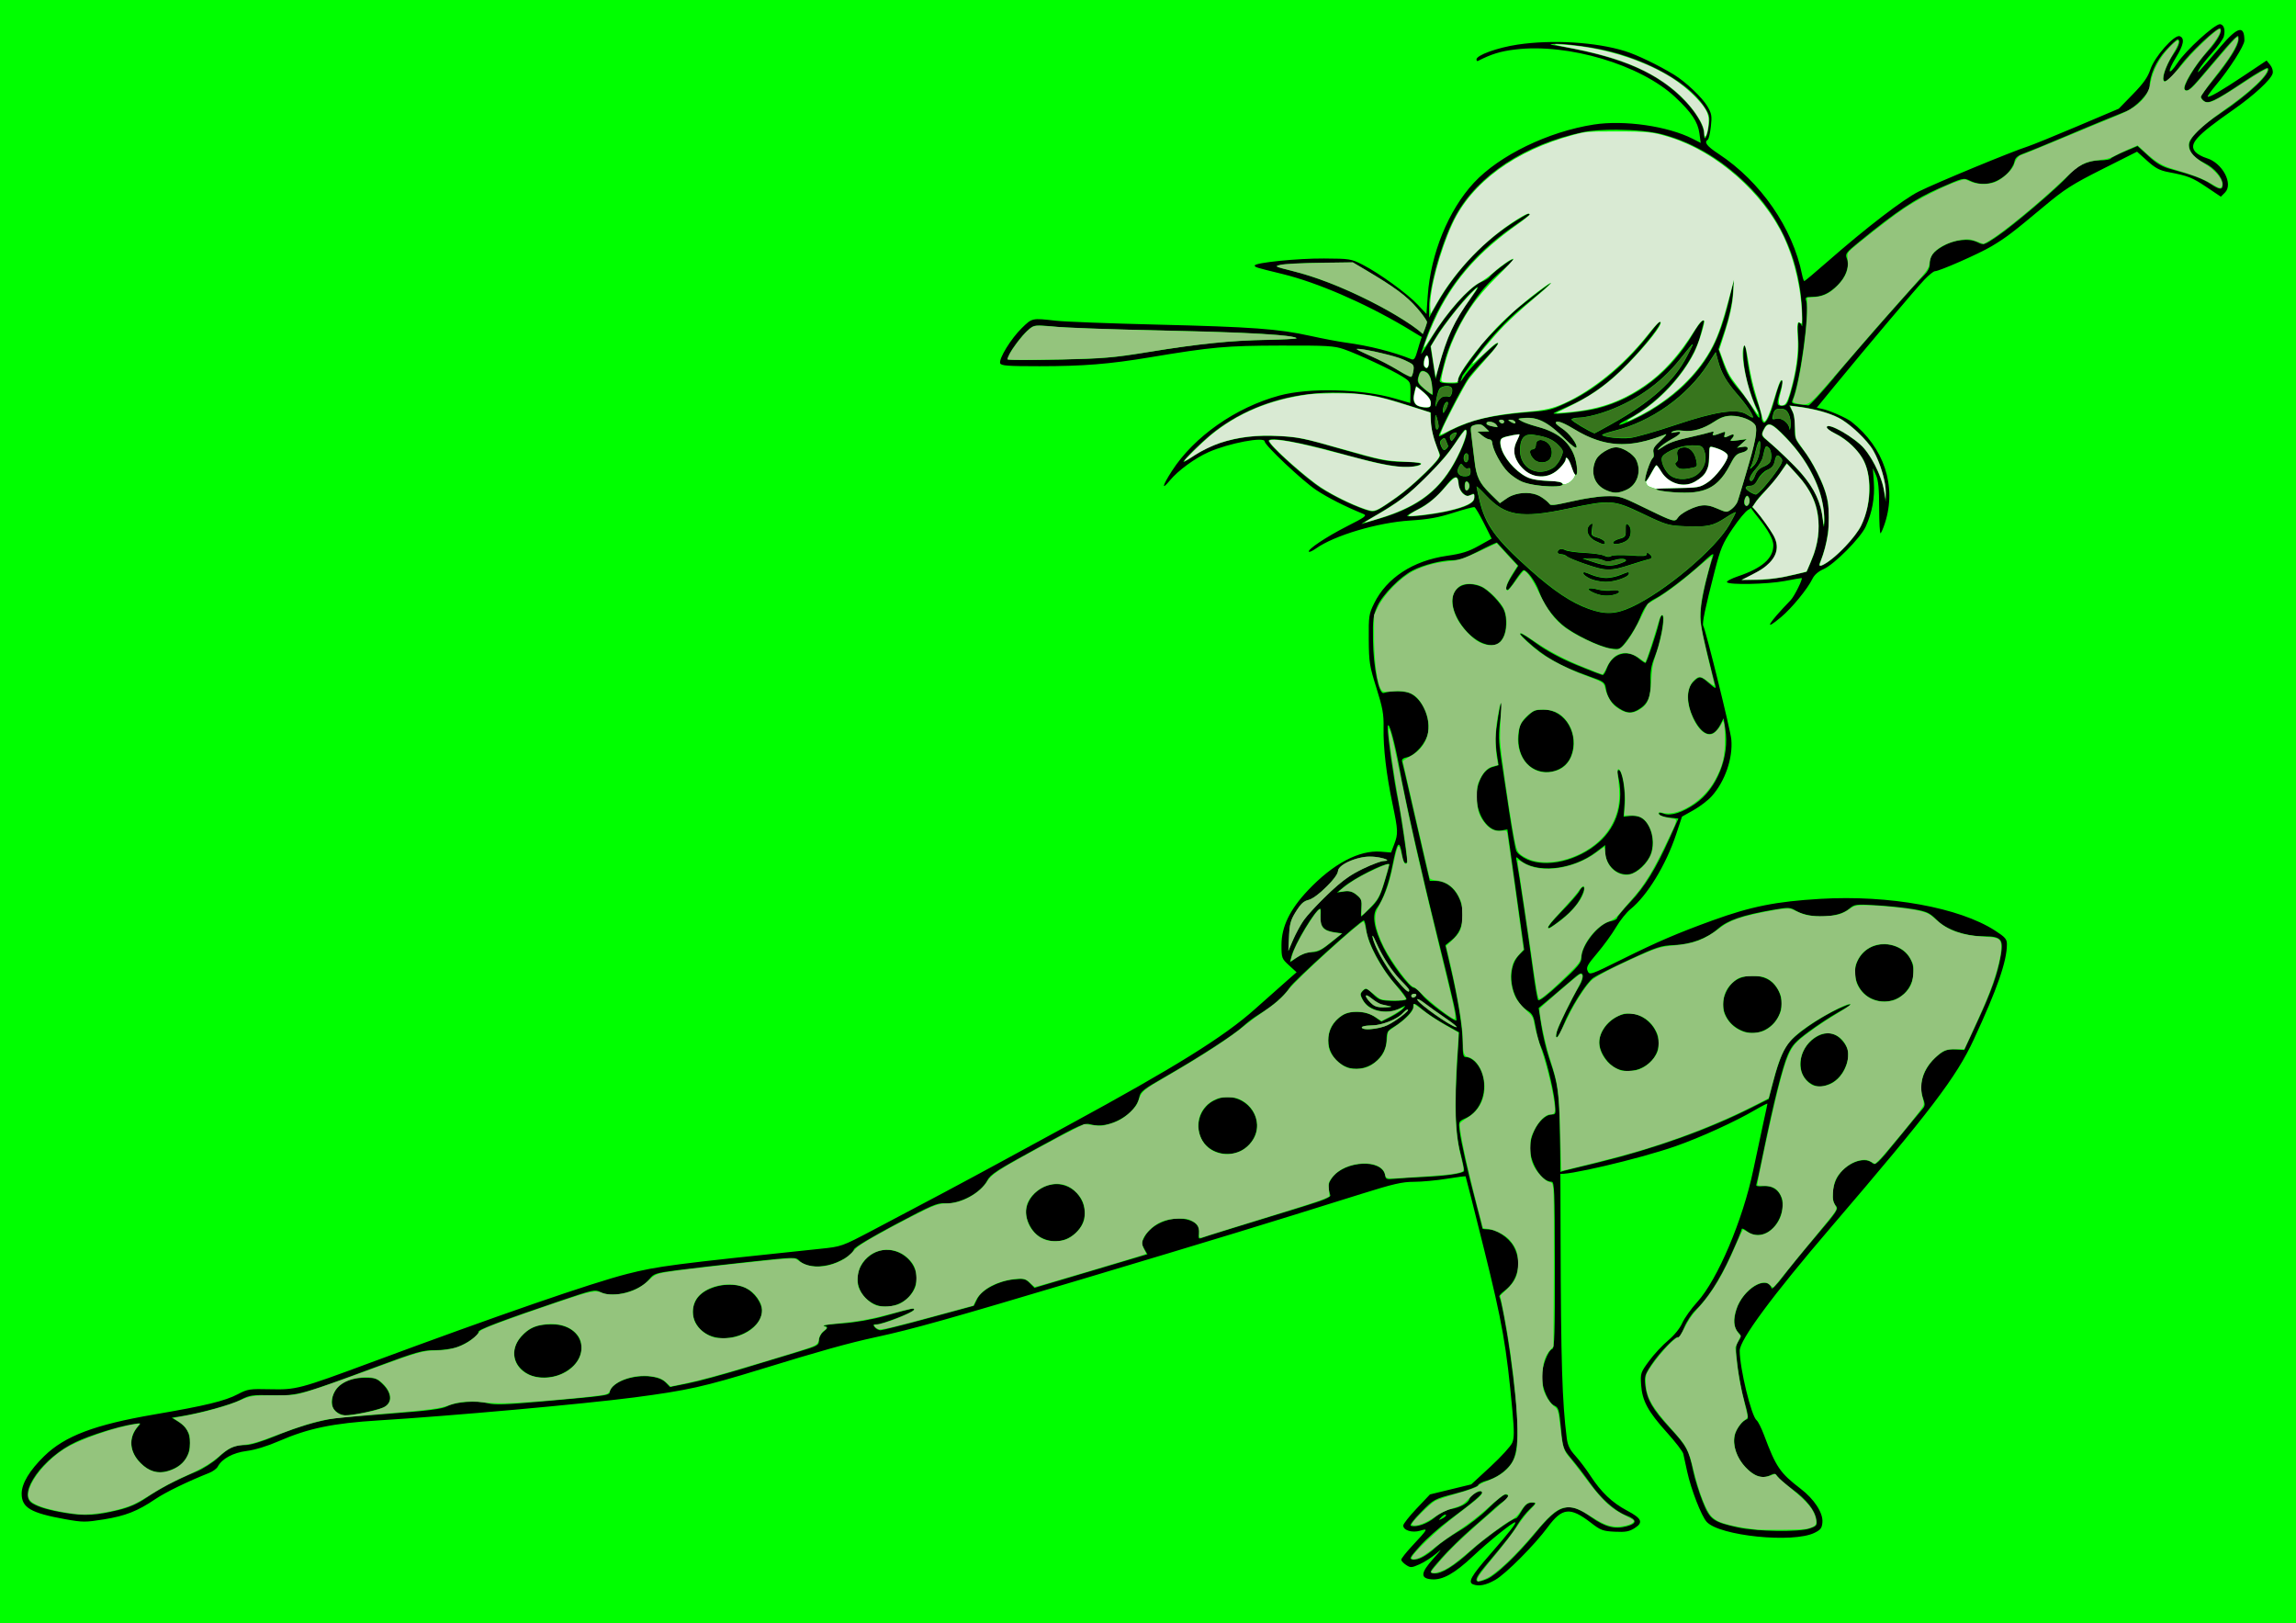 <svg xmlns:rdf="http://www.w3.org/1999/02/22-rdf-syntax-ns#" xmlns="http://www.w3.org/2000/svg" height="820" width="1160" viewBox="0 0 1160 820" version="1.1" xmlns:cc="http://creativecommons.org/ns#" xmlns:dc="http://purl.org/dc/elements/1.1/">
 <rect fill="#00ff00" x="0" y="0" width="1160" height="820"/>
 <path d="m1121.5 12.205c-3.046 0.376-17.116 13.177-21.328 19.521-4.78 7.2-5.497 4.88-0.828-2.684 3.926-6.36 4.534-9.743 1.932-10.742-2.671-1.025-12.702 10.306-14.85 16.773-1.315 3.958-3.495 7.044-8.861 12.547l-7.115 7.297-21 8.902c-11.55 4.896-22.8 9.473-25 10.172-7.922 2.517-45.922 18.226-55 22.736-7.815 3.883-26.65 18.35-46.186 35.475-6.151 5.392-11.402 9.803-11.67 9.803-0.268 0-0.78-1.462-1.137-3.25-4.71-23.571-20.949-47.052-42.201-61.025-5.939-3.905-7.457-5.897-5.441-7.143 0.478-0.295 1.18-3.275 1.559-6.623 0.608-5.378 0.402-6.576-1.772-10.285-2.571-4.387-10.985-12.364-16.773-15.902-7.971-4.872-18.843-10.101-24.881-11.969-14.736-4.559-36.79-5.886-54.248-3.264-10.221 1.535-20.752 5.336-20.752 7.49 0 0.626 0.34 0.966 0.75 0.754 6.81-3.488 11.311-4.869 18.881-5.789 26.6-3.235 63.26 7.682 80.76 24.049 8.28 7.751 11.45 12.49 12.25 18.338l0.658 4.807-4.076-2.08c-12.533-6.394-34.591-9.572-49.91-7.193-23.056 3.58-47.803 15.595-60.646 29.445-12.85 13.858-21.792 35.779-23.291 57.102l-0.643 9.16-4.393-4.693c-5.231-5.593-19.464-15.92-27.84-20.199-5.784-2.956-6.486-3.07-19.5-3.15-13.357-0.083-35 2.106-35 3.539 0 0.86 0.12 0.9 14.08 4.32 17.328 4.237 40.678 14.303 61.395 26.465 3.841 2.255 8.864 5.482 9.286 5.482 4.25 0-10.115-10.042-26.635-18.312-14.532-7.285-27.524-12.297-39.605-15.277-8.595-2.12-8.829-2.25-5.5-3.045 1.913-0.456 10.91-0.922 19.996-1.035l16.52-0.211 7.49 4.43c13.658 8.104 19.647 12.564 24.84 18.498 2.828 3.231 5.141 6.465 5.141 7.186s-0.664 2.788-1.477 4.594c-0.813 1.806-2.204 5.905-3.092 9.107-1.309 4.72-1.929 5.693-3.273 5.146-9.104-3.703-21.396-6.815-33.156-8.395-3.575-0.48-11.675-2.015-18-3.41-16.091-3.549-29.326-4.515-78-5.703-23.375-0.57-46.1-1.446-50.5-1.945-12.146-1.379-11.954-1.421-17.229 3.734-5.491 5.366-11.745 15.574-10.896 17.785 0.467 1.216 3.833 1.464 19.844 1.463 22.097-0.001 35.253-1.06 55.781-4.488 31.405-5.246 38.427-5.878 66-5.945 23.548-0.058 27.113 0.147 32 1.836 7.127 2.463 24.342 10.513 29.611 13.848 4.005 2.535 4.111 2.743 4.035 7.965l-0.076 5.363-7.922-2.295c-16.739-4.848-43.168-5.521-58.148-1.478-22.08 5.957-43.189 20.75-54.373 38.102-4.879 7.57-5.417 10.115-1.008 4.766 4.114-4.992 12.694-11.256 19.596-14.309 10.201-4.511 28.283-7.934 28.283-5.354 0 1.91 19.071 19.88 25.961 24.48 5.904 3.925 14.636 8.361 23.832 12.107 2.059 0.839 1.196 1.495-8.295 6.318-10.411 5.291-20.133 11.798-19.129 12.803 0.281 0.281 1.865-0.452 3.519-1.631 9.28-6.608 31.15-13.106 47.607-14.146 9.225-0.583 14.267-1.489 21.805-3.91 5.393-1.732 10.202-3.007 10.686-2.834 0.484 0.173 2.639 3.819 4.787 8.104l3.906 7.789-6.539 3.658c-5.165 2.889-8.545 3.945-16.092 5.033-17.11 2.468-30.446 11.184-36.746 24.014-2.643 5.383-2.801 6.446-2.713 18.217 0.086 11.527 0.386 13.434 3.861 24.5 3.183 10.134 3.745 13.261 3.619 20.113-0.187 10.168 1.381 23.537 4.5 38.387 2.852 13.578 2.917 15.146 0.855 20.543l-1.57 4.109-5.18-0.426c-10.941-0.899-24.165 6.124-36.844 19.564-9.121 9.668-13.333 18.355-13.336 27.508-0.002 6.658 0.106 6.948 3.811 10.346l3.811 3.496-4.769 4.18c-2.623 2.299-9.963 8.811-16.311 14.473-15.662 13.97-40.209 29.241-93.869 58.398-10.27 5.58-25.647 13.949-34.172 18.596-16.824 9.171-40.516 21.806-65.117 34.725-15.602 8.193-15.626 8.2-26.5 9.338-74.621 7.806-81.97 8.761-97.383 12.66-17.8 4.502-65.441 20.968-130 44.926-35.493 13.171-37.324 13.657-50.375 13.35-10.463-0.246-11.438-0.098-16.369 2.49-6.564 3.446-16.28 5.806-42.062 10.219-30.283 5.183-45.361 10.879-55.818 21.086-7.39 7.213-11.375 13.85-11.375 18.941 0 7.096 4.586 9.788 22 12.914 8.832 1.585 10.203 1.592 19.5 0.094 10.965-1.767 16.981-4.136 26.037-10.248 5.175-3.493 16.236-8.87 27.25-13.248 1.808-0.719 3.727-2.127 4.264-3.129 2.169-4.052 7.721-7.062 14.658-7.945 4.17-0.531 10.392-2.431 16.125-4.926 14.958-6.509 27.412-9.095 50.664-10.52 36.161-2.215 103.69-8.287 129-11.602 26.659-3.49 35.328-5.42 64-14.244 29.857-9.189 44.366-13.24 57.863-16.158 18.842-4.073 36.998-9.178 105.14-29.559 66.722-19.955 90.849-27.32 140.4-42.865 16.095-5.049 20.605-6.087 26.5-6.09 3.907-0.002 11.33-0.69 16.494-1.527 5.164-0.838 9.493-1.398 9.621-1.246 0.128 0.152 4.319 16.702 9.312 36.777 9.26 37.21 11.38 49.291 14.33 81.621 0.96 10.528 0.946 13.736-0.078 16.207-0.701 1.695-5.65 7.115-10.994 12.047l-9.717 8.967-10.43 2.537-10.428 2.539-6.75 7.131c-3.712 3.923-6.75 7.775-6.75 8.56 0 2.46 4.548 3.851 8.568 2.621 4.208-1.291 4.072-1.041-4.285 7.936-2.906 3.122-5.283 6.148-5.283 6.727 0 0.58 1.099 1.77 2.439 2.65 2.257 1.479 2.761 1.453 6.801-0.334 2.4-1.062 6.14-3.457 8.312-5.324 3.339-2.87 3.13-2.483-1.352 2.494-6.449 7.16-6.689 9.948-0.896 10.426 5.577 0.459 11.587-2.899 21.004-11.736 7.954-7.464 19.88-17.078 21.186-17.078 1.07 0-2.777 4.928-12.881 16.5-9.253 10.597-11.035 13.759-8.361 14.838l-0.014-0.016c2.934 1.184 6.571 0.461 11.293-2.248 5.356-3.072 19.857-17.656 26.506-26.656 7.276-9.85 11.309-10.258 21.75-2.203 4.97 3.835 6.071 4.25 12.084 4.549 5.351 0.266 7.25-0.07 9.934-1.752 4.647-2.913 3.801-4.931-3.742-8.922-7.495-3.966-13.04-9.244-18.496-17.605-2.153-3.3-5.588-7.846-7.633-10.104-2.845-3.141-3.863-5.253-4.338-9-2.313-18.248-2.928-38.319-3.103-101.4-0.209-75.34-0.066-73.158-5.957-91-1.362-4.125-3.07-11.388-3.795-16.141l-1.316-8.641 6.031-5.045c3.317-2.774 8.17-6.908 10.783-9.188 3.986-3.477 4.854-3.874 5.393-2.471 0.365 0.952-0.295 3.248-1.533 5.328-3.958 6.648-10.809 20.61-11.484 23.406-1.196 4.948 0.854 2.884 3.332-3.353 3.372-8.492 11.485-21.364 15.072-23.918 1.648-1.173 9.852-5.31 18.232-9.191 13.707-6.349 15.939-7.083 22.236-7.318 8.803-0.329 16.93-3.336 22.668-8.387 4.781-4.208 12.5-6.843 27.688-9.453 7.868-1.352 8.544-1.327 11.574 0.461 6.979 4.118 21.312 3.681 26.652-0.812 3.009-2.531 3.25-2.564 14.24-1.928 6.148 0.356 14.553 1.248 18.678 1.98 6.629 1.177 7.967 1.804 11.521 5.391 4.901 4.946 14.538 8.279 23.93 8.279 8.603 0 9.93 1.495 8.494 9.576-1.688 9.5-4.672 17.948-11.795 33.389l-6.674 14.467-4.488-0.27c-3.493-0.209-5.236 0.286-7.859 2.231-7.536 5.586-11.144 14.628-8.686 21.764 1.361 3.949 1.336 4.461-0.301 6.32-0.98 1.113-6.652 7.998-12.604 15.301-9.934 12.188-10.958 13.152-12.508 11.75-4.068-3.681-13.566 0.117-17.629 7.051-2.825 4.82-3.225 11.853-0.826 14.504 1.46 1.612 0.725 2.737-10.02 15.373-6.377 7.499-13.944 16.775-16.816 20.613-2.873 3.839-5.407 6.406-5.631 5.705-2.236-6.982-14.491 0.419-17.734 10.709-1.756 5.571-1.383 9.365 1.17 11.918 1.388 1.388 1.372 1.797-0.15 4.121-1.522 2.322-1.568 3.588-0.467 12.674 0.673 5.552 2.283 13.742 3.578 18.199 1.618 5.567 2.004 8.229 1.232 8.502-2.493 0.883-5.642 5.079-6.252 8.332-1.04 5.546 1.197 11.717 5.984 16.504 4.45 4.45 8.399 5.478 12.537 3.264 1.457-0.78 2.176-0.573 3.228 0.93 0.745 1.064 4.036 3.91 7.311 6.324 7.128 5.254 11.39 10.575 12.133 15.154 0.515 3.174 0.326 3.444-3.316 4.731-5.384 1.902-26.712 1.577-36.361-0.555-12.524-2.767-14.011-3.863-17.721-13.08-1.771-4.4-3.934-11.375-4.805-15.5-2.227-10.547-3.262-12.452-11.814-21.717-8.658-9.378-11.524-14.332-12.355-21.355-0.533-4.503-0.257-5.426 3.154-10.564 4.18-6.297 12.301-14.631 13.521-13.877 0.437 0.27 1.772-1.918 2.967-4.861s3.764-6.875 5.709-8.738c6.145-5.885 12.221-15.328 17.871-27.773 3.009-6.628 5.471-12.549 5.471-13.156-0-0.61 1.191-0.17 2.641 0.99 5.421 4.265 13.09 1.21 16.541-6.592 3.927-8.878-0.236-16.921-8.357-16.146-2.642 0.252-3.723 0.002-3.418-0.793 0.245-0.639 1.863-8.078 3.594-16.529 5.068-24.748 9.673-43.059 12.352-49.115 2.115-4.784 3.709-6.543 10.455-11.545 4.377-3.246 10.937-7.567 14.578-9.604 6.801-3.803 8.485-5.264 4.184-3.629-8.771 3.335-22.45 12.047-27.748 17.672-3.377 3.586-5.874 9.429-8.836 20.68l-2.322 8.826-8.643 4.34c-22.119 11.109-48.532 20.576-77.014 27.605-18.665 4.606-21.025 4.815-20.145 5.696 1.642 1.642 40.113-7.262 58.738-13.784 12.573-4.403 30.102-12.393 40.299-18.369 3.359-1.968 6.107-3.363 6.107-3.1s-0.928 4.637-2.061 9.719c-1.133 5.082-3.417 15.758-5.074 23.725-5.259 25.275-18.056 55.443-28.297 66.705-3.096 3.404-6.521 8.203-7.609 10.664-1.194 2.7-4.031 6.192-7.154 8.807-2.846 2.384-7.163 7.034-9.592 10.334-4.254 5.779-4.402 6.22-4.023 12.002 0.529 8.095 3.447 13.51 12.949 24.035 4.339 4.806 8.1 9.69 8.357 10.854 0.257 1.163 1.154 5.265 1.994 9.115 1.955 8.959 7.159 22.341 9.826 25.27 6.457 7.09 43.554 10.879 54.438 5.561 3.134-1.531 3.792-2.401 4.035-5.33 0.393-4.73-4.087-11.644-10.967-16.922-10.474-8.037-12.463-10.947-18.502-27.078-1.338-3.575-3.034-6.964-3.769-7.531-2.664-2.056-8.54-26.227-8.549-35.168-0.006-5.468 16.495-27.784 46.066-62.301 50.254-58.657 63.368-75.893 72.162-94.838 11.894-25.62 16.768-39.613 16.768-48.131 0-2.661-0.809-3.597-6.019-6.965-17.971-11.615-53.477-18.065-88.182-16.018-22.419 1.322-35.09 3.852-54.467 10.879-17.729 6.429-27.912 10.801-45.486 19.521-16.296 8.086-16.677 8.216-17.65 6.08-0.856-1.878-0.173-3.15 4.877-9.105 3.229-3.808 7.487-9.685 9.463-13.059 1.976-3.374 5.263-7.477 7.305-9.117 8.412-6.76 17.914-22.333 23.031-37.748l2.986-9 5.822-3.268c3.201-1.797 7.325-4.947 9.164-7 6.756-7.54 10.801-19.274 9.916-28.768-0.445-4.772-12.947-55.341-14.172-57.322-0.685-1.109 0.985-9.108 5.769-27.643 2.969-11.502 4.007-13.969 9.004-21.41 3.107-4.626 6.649-8.909 7.873-9.52 0.465-0.232 0.959-0.609 1.435-1.025 0.681 1.114 2.219 3.093 3.518 4.703 5.184 6.425 7.812 11.192 7.812 14.168 0 6.62-5.619 11.559-17.879 15.699-3.366 1.137-5.869 2.475-5.561 2.975 0.895 1.449 20.527 1.05 29.105-0.592 4.311-0.825 8.182-1.5 8.604-1.5 0.915 0-3.622 9.192-5.498 11.139-11.6 12.036-14.001 16.241-4.932 8.641 5.482-4.594 13.462-14.323 15.902-19.389 0.96-1.993 2.983-3.757 5.631-4.912 5.411-2.361 18.69-15.751 21.303-21.479 3.26-7.147 4.623-14.589 4.098-22.361l-0.5-7.14 1.584 3.5c1.183 2.615 1.591 6.829 1.607 16.654 0.012 7.235 0.325 12.967 0.695 12.738 0.37-0.229 1.366-2.548 2.213-5.154 6.06-18.645-0.44-38.259-16.98-51.238-2.409-1.891-11.02-5.678-14.688-6.461l-2.783-0.594 9.283-11.314c16.116-19.645 40.904-48.964 45.131-53.381 2.237-2.337 4.606-4.25 5.266-4.25 2.24 0 22.482-8.911 28.682-12.631 7.41-4.441 10.475-6.771 26.303-20 10.605-8.863 14.326-11.241 29.639-18.949l17.514-8.815 5.156 4.637c4.149 3.731 6.276 4.849 10.871 5.719 9.779 1.851 11.836 2.667 19.182 7.596l7.137 4.787 2.076-2.076c4.375-4.375-1.286-15.013-9.26-17.402-2.14-0.641-4.656-2.011-5.59-3.043-3.63-4.01 0.051-8.125 19.258-21.535 10.242-7.151 18.875-15.13 19.674-18.184 0.325-1.243-0.186-3.013-1.248-4.324l-1.797-2.219-11.359 7.582c-11.622 7.757-17.758 11.3-18.42 10.639-0.205-0.205 1.683-2.824 4.195-5.822 6.907-8.243 14.363-19.924 14.363-22.498 0-7.87-3.319-7.085-11.795 2.795-12.242 14.27-12.435 14.477-11.227 11.996 0.604-1.24 3.564-5.016 6.578-8.395 3.014-3.378 5.737-7.167 6.051-8.418 0.835-3.328 0.104-5.865-1.795-6.231-0.075-0.014-0.162-0.016-0.26-0.004zm0.084 2.139c0.059 0.008 0.106 0.028 0.141 0.062 1.274 1.274-1.313 6.043-6.111 11.266-6.602 7.185-13.187 18.17-11.754 19.604 1.41 1.41 2.89 0.015 13.606-12.805 5.056-6.05 10.16-11.857 11.342-12.904 2.128-1.886 2.148-1.883 2.148 0.389 0 3.002-4.598 10.385-12.572 20.182-3.534 4.342-6.428 8.276-6.428 8.742 0 0.466 0.698 1.426 1.549 2.133 2.079 1.725 5.761-0.054 20.219-9.77 6.196-4.164 11.584-7.252 11.973-6.863 2.226 2.226-9.156 13.057-24.406 23.223-9.339 6.225-15.334 12.343-15.334 15.65 0 3.483 2.641 6.504 8.105 9.273 4.896 2.481 8.881 7.251 8.891 10.637 0.01 2.846-1.444 2.821-5.854-0.098-4.159-2.753-9.044-4.591-20.387-7.672-4.299-1.168-7.134-2.829-11.26-6.6l-5.514-5.039-6.537 2.777c-3.595 1.528-6.766 3.153-7.049 3.609-0.282 0.457-2.625 0.839-5.205 0.852-6.265 0.029-12.029 2.805-16.377 7.885-4.76 5.56-27.628 25.054-35.932 30.629-6.593 4.427-6.631 4.438-9.857 2.828-4.317-2.153-11.852-1.242-17.609 2.133-4.862 2.85-6.414 5.048-6.414 9.08 0 1.648-1.076 3.738-2.75 5.342-4.486 4.297-32.864 36.544-45.641 51.865h0.059c-6.521 7.819-12.363 14.141-12.982 14.049-0.62-0.092-2.851-0.346-4.959-0.564-3.154-0.327-3.7-0.695-3.086-2.082 3.764-8.497 8.736-44.453 6.934-50.133-0.572-1.803-0.225-2.053 2.852-2.053 5.025 0 8.599-1.602 12.902-5.783 4.319-4.196 6.256-9.701 4.779-13.586-0.906-2.382-0.466-2.978 6.236-8.443 19.06-15.543 28.251-21.695 40.443-27.068 12.16-5.36 12.214-5.372 15.637-3.748 6.38 3.027 13.523 1.546 18.949-3.932 1.548-1.563 3.063-4.085 3.367-5.604 0.436-2.183 1.522-3.115 5.186-4.459 2.548-0.935 10.933-4.368 18.633-7.631 7.7-3.263 17.375-7.3 21.5-8.971 4.125-1.671 9.197-3.727 11.272-4.568 4.566-1.852 11.728-9.35 11.728-12.279 0-5.671 3.284-13.076 8.17-18.422 2.767-3.027 5.435-5.506 5.93-5.506 1.7 0 0.9 3.167-2 7.322-2.82 4.149-5.158 9.736-5.158 12.328 0 3.205 3.211 0.817 8.6-6.398 5.14-6.882 18.203-19.133 20.027-18.879zm-335.13 7.777c2.75-0.074 10.609 0.778 17.459 1.897 24.23 3.953 48.21 16.443 56.98 29.676 2.769 4.181 3.023 5.186 2.455 9.727h-0.008c-0.684 5.467-2.387 8.646-2.387 4.459 0-4.836-4.989-12.693-12.559-19.758-13.82-12.906-32.232-20.178-64.441-25.455-1.375-0.225-0.25-0.47 2.5-0.545zm30.371 43.396c8.53 0.052 17.477 0.865 23.029 2.342 16.48 4.381 31.908 13.896 45.318 27.943 15.581 16.308 24.216 37.178 25.291 61.129 0.235 5.245 0.183 8.748-0.115 7.785-0.298-0.963-0.968-1.75-1.49-1.75-0.57 0-0.71 3.1-0.35 7.75 0.616 7.936-0.653 16.901-4.039 28.547-1.43 4.918-1.992 5.703-4.086 5.703-2.828 0-2.925-0.79-0.916-7.414 1.528-5.039 1.376-7.198-0.277-3.922-0.509 1.01-1.723 4.761-2.695 8.336-2.135 7.85-4.289 12.275-5.584 11.475-0.527-0.325-0.957-1.584-0.957-2.797s-0.958-4.674-2.129-7.691c-2.18-5.618-4.443-15.715-5.453-24.328-0.76-6.486-1.773-5.119-1.541 2.08 0.244 7.557 3.485 19.481 7.203 26.498 0.506 0.955 0.912 2.53 0.902 3.5-0.01 0.97-1.318-0.597-2.908-3.481-1.59-2.884-4.779-7.384-7.084-10-4.741-5.381-6.449-8.37-8.973-15.705l-1.762-5.123 3.348-10.021c2.02-6.048 3.561-12.974 3.887-17.465l0.539-7.441-2.414 10c-4.734 19.604-9.865 29.709-20.994 41.338-8.202 8.572-20.784 16.852-32.203 21.193-3.873 1.473-2.792 0.199 1.832-2.156 17.102-8.71 33.446-27.8 37.135-43.375 0.391-1.65 0.945-3.788 1.23-4.75 1.156-3.892-1.579-1.363-5.176 4.787-11.302 19.326-28.631 32.833-48.525 37.822-6.348 1.592-22.91 3.418-21.914 2.416 0.275-0.277 3.425-1.774 7-3.326 10.986-4.771 20.081-11.237 30-21.328 8.996-9.153 17.897-20.559 16.855-21.6-0.263-0.263-2.25 1.862-4.416 4.721-11.761 15.521-26.769 28.441-41.184 35.453-8.638 4.202-10.495 4.719-19.438 5.412-14.925 1.156-24.518 2.828-32.26 5.621l0.019 0.014c-3.847 1.388-8.697 3.597-10.777 4.91-2.08 1.313-3.778 2.044-3.775 1.625 0.011-1.863 12.307-25.886 15.16-29.619 1.742-2.279 5.88-6.945 9.195-10.367 3.315-3.422 5.742-6.508 5.393-6.857-0.706-0.706-11.907 10.124-16.113 15.58-2.721 3.89-3.454 5.577-1.695 0.75 9.412-12.928 13.685-18.44 21.32-26.276 7.635-7.837 13.746-11.701 23.902-20.901l-2.18 1.451c-2.178 1.453-14.036 10.65-15.973 12.344-1.936 1.694-11.617 11.133-17.426 17.668-2.272 3.55-13.039 15.931-11.949 19.275 0.31 0.31-1.724 0.48-4.519 0.377-3.987-0.146-4.991-0.511-4.656-1.688 0.235-0.825 1.163-4.425 2.062-8 2.324-9.233 6.885-19.235 12.996-28.5 5.738-8.7 9.078-12.475 17.465-19.75 3.012-2.612 4.961-4.75 4.332-4.75-1.22 0-10.711 7.211-11.801 8.971-0.361 0.584-2.159 1.689-3.998 2.457-6.055 2.53-17.862 15.799-25.533 28.693-2.742 4.609-4.986 8.069-4.986 7.689s1.174-3.98 2.609-8c8.18-22.912 22.833-41.709 43.889-56.303 8.521-5.906 9.237-6.506 7.766-6.506-0.624 0-5.101 2.66-9.949 5.912-14.476 9.708-27.629 24.104-36.627 40.088l-3.658 6.5-0.016-4.793c-0.036-11.063 6.91-35.028 13.645-47.082 11.28-20.199 34.77-35.571 63.84-41.783 4.336-0.927 10.717-1.347 17.352-1.307zm-70.293 79.488c0.536-0.131-0.191 1.2-2.217 3.965-6.104 8.33-8.956 13.13-11.967 20.131-1.507 3.503-3.713 9.963-4.904 14.354l-2.166 7.982-1.281-8.232-1.279-8.234 3.371-5.592c3.011-4.995 12.835-17.423 16.916-21.402 1.93-1.882 3.11-2.869 3.527-2.971zm-221.11 19.422c1.692 0.031 4.072 0.242 7.672 0.594 5.697 0.557 30.834 1.437 55.859 1.955 41.761 0.864 64.446 2.184 66.182 3.852 0.375 0.36-6.375 0.762-15 0.893-18.157 0.276-35.185 2.04-61.182 6.34l0.004-0.002c-16.008 2.648-21.969 3.137-44.25 3.633-14.162 0.315-25.75 0.261-25.75-0.119 0-2.51 7.1-12.311 11.32-15.631 1.424-1.119 2.325-1.566 5.144-1.514zm329.75 9.467c0.27 0.062-0.801 2.145-2.832 6.074-6.58 12.72-18.14 23.1-38.25 34.33l0.004 0.002c-4.597 2.567-8.422 4.648-8.5 4.621-2.701-0.914-11.643-6.266-11.643-6.969 0-0.541 1.834-0.984 4.074-0.984s7.528-1.153 11.75-2.562c15.571-5.198 28.879-14.361 38.748-26.676 4.312-5.381 6.342-7.906 6.648-7.836zm-168.82 2.303c4.114 0.209 18.47 3.521 22.668 5.396 5.187 2.317 5.539 2.689 5.135 5.443h-0.002c-0.239 1.626-0.746 3.151-1.127 3.387-0.381 0.235-3.367-1.253-6.635-3.307s-9.425-5.257-13.682-7.117c-4.257-1.86-7.602-3.519-7.434-3.688 0.11-0.11 0.489-0.145 1.076-0.115zm180.48 1.635 1.16 4.312c1.722 6.394 4.178 10.659 9.867 17.143 4.8 5.469 8.828 11.68 7.576 11.68-0.308 0-1.679-0.732-3.045-1.627-4.744-3.108-15.614-1.488-35.945 5.359-9.9 3.334-20.25 6.29-23 6.568-4.819 0.488-12.891-0.358-14-1.467-0.295-0.295 2.376-1.256 5.938-2.135 18.913-4.667 37.049-17.552 47.531-33.77zm-145.98 1.654c0.068 0.001 0.137 0.02 0.203 0.06 0.491 0.304 0.893 1.877 0.893 3.494 0 2.867-1.287 3.902-2.471 1.986-0.799-1.292 0.354-5.553 1.375-5.541zm-1.93 7.857c0.527 0.041 1.155 0.312 1.922 0.791 1.322 0.826 2.195 2.842 2.643 6.1 0.368 2.676 0.51 5.019 0.316 5.207-0.194 0.189-2.07-1.104-4.17-2.871-3.246-2.732-3.716-3.618-3.139-5.916 0.597-2.377 1.268-3.401 2.428-3.311zm-3.475 7.584 3.75 3.094c2.453 2.025 3.75 3.933 3.75 5.521 0 1.869-0.517 2.412-2.25 2.363-6.069-0.171-7.669-2.53-5.9-8.707zm15.805 0.062c0.967 0.052 1.817 0.366 2.201 0.988 0.878 1.42-0.452 5.143-1.586 4.441-0.515-0.318-1.804-0.304-2.861 0.031-1.058 0.336-2.404 1.827-2.992 3.314-0.956 2.416-1.006 2.28-0.479-1.277 0.325-2.19 1.015-4.777 1.535-5.75 0.636-1.188 2.571-1.835 4.182-1.748zm-58.008 3.33c6.111-0.059 12.357 0.365 18.697 1.283 5.157 0.747 10.351 2.129 21.25 5.65l9.75 3.15 0.029 4.541c0.028 3.921 1.652 9.897 4.434 16.318 0.601 1.388-0.965 3.493-7.096 9.527-4.328 4.26-10.794 9.808-14.369 12.328l-0.006-0.008c-9.379 6.612-11.263 7.601-13.5 7.088-5.707-1.308-17.87-6.993-25.242-11.799-8.06-5.254-26.258-21.684-26.258-23.707 0-2.15 15.63 0.57 35.93 6.24 21.652 6.048 31.416 7.766 37.561 6.613 6.149-1.153 3.798-2.063-5.74-2.223-8.099-0.135-11.901-0.925-30.742-6.373-19.72-5.702-22.493-6.256-33.5-6.691-16.595-0.656-30.39 2.743-41.514 10.229-2.742 1.845-4.986 3.134-4.986 2.863 0-1.309 11.115-12.007 16.936-16.299 16.45-12.131 36.543-18.52 58.367-18.732zm57.859 4.674c0.129 0.004 0.252 0.059 0.363 0.17 0.348 0.348-0.058 1.91-0.904 3.471-1.268 2.34-1.544 2.487-1.564 0.838-0.026-2.094 1.202-4.505 2.106-4.479zm172.86 1.807 5.238 0.695c7.74 1.028 14.907 3.026 19.775 5.51 5.484 2.797 14.463 11.256 17.477 16.465 3.451 5.964 6.502 16.228 6.369 21.43l-0.117 4.584-0.885-5.5c-1.275-7.916-7.084-19.156-12.16-23.531-6.98-6.016-16.723-10.992-16.723-8.541-0 0.58 2.02 2.01 4.49 3.17 5.862 2.755 12.235 9.018 14.586 14.332 3.935 8.896 3.279 21.723-1.645 32.131-2.382 5.036-11.275 14.723-16.951 18.465h-0.004c-3.686 2.43-4.908 2.499-3.957 0.225 4.386-10.488 5.694-23.257 3.402-33.25-1.489-6.495-7.234-17.95-12.064-24.061-3.856-4.879-4.159-5.702-3.996-10.859 0.106-3.367-0.421-6.707-1.33-8.422zm-4.461 1.666c2.197 0 3.241 0.68 4.24 2.766 0.729 1.521 1.143 4.221 0.922 6-0.221 1.779-0.473 2.447-0.561 1.484-0.275-3.011-3.909-5.851-6.615-5.172-2.251 0.565-2.368 0.407-1.662-2.234 0.615-2.3 1.318-2.844 3.676-2.844zm-174.18 3.17c0.13-0.065 0.324 0.407 0.621 1.336 0.44 1.38 0.85 3.29 0.9 4.25 0.055 0.963-0.35 1.75-0.9 1.75s-0.955-1.913-0.9-4.25c0.048-2.031 0.112-3.002 0.279-3.086zm149.48 0.365c4.825-0.02 10.759 2.369 12.074 4.861 1.184 2.244 0.001 8.506-4.365 23.121-2.054 6.875-4.06 13.598-4.459 14.939-0.399 1.341-1.84 3.271-3.201 4.287-2.419 1.806-2.585 1.799-7.289-0.281-3.515-1.555-5.798-1.951-8.461-1.465-4.126 0.753-10.247 4.027-11.447 6.123l-0.014-0.014c-1.37 2.393-2.152 2.153-17.701-5.467-10.928-5.356-11.848-5.627-18.5-5.443-3.85 0.106-11.725 1.305-17.5 2.664-8.542 2.01-10.641 2.221-11.256 1.135-0.416-0.735-2.356-2.325-4.311-3.533-4.626-2.859-12.593-2.406-17.357 0.986l-3.24 2.309-4.498-4.377c-5.936-5.777-7.447-8.896-8.398-17.336-0.437-3.873-1.103-9.342-1.478-12.154-0.665-4.981-0.609-5.133 2.092-5.811 2.094-0.526 3.276-0.192 4.832 1.363l2.061 2.061-2.973 0.033-2.973 0.033 2.361 1.967c1.298 1.082 2.986 1.967 3.75 1.967 0.764 0 1.393 0.787 1.398 1.75 0.017 3.121 4.659 11.667 8.119 14.949 1.855 1.76 4.946 3.852 6.871 4.65 6.847 2.839 24.257 3.327 19.883 0.557-0.76-0.481-3.633-0.885-6.383-0.896s-6.719-0.498-8.82-1.082c-7.098-1.971-15.68-11.99-15.68-18.307 0-2.124 0.647-2.598 4.738-3.471 2.606-0.556 4.863-0.883 5.018-0.729 0.154 0.154-0.399 1.585-1.23 3.18-2.12 4.065-1.894 7.548 0.746 11.5 5.051 7.561 14.136 8.803 20.35 2.781 1.858-1.801 3.379-3.889 3.379-4.639 0-2.53 1.941-0.179 3.131 3.801 1.656 5.526 3.293 5.061 2.502-0.711-1.384-10.094-7.941-16.616-19.812-19.707-3.123-0.813-6.723-2.073-8-2.801-2.284-1.302-2.265-1.328 1.168-1.654 7.003-0.665 12.247 2.063 21.227 11.039 2.593 2.593 4.948 4.336 5.232 3.875 0.825-1.336-3.726-7.397-7.197-9.584-1.746-1.1-3.192-2.337-3.213-2.75-0.086-1.665 3.466-0.562 8.812 2.738 15.416 9.515 28.27 10.323 46.611 2.928 1.078-0.435 0.037 0.948-2.314 3.072-3.34 3.018-4.151 4.356-3.707 6.125 0.313 1.245 0.151 2.523-0.359 2.838-1.205 0.744-4.354 10.224-3.875 11.662 0.203 0.608 1.434-0.969 2.738-3.504s2.637-4.606 2.963-4.604c0.326 0.004 1.355 1.345 2.285 2.981 3.423 6.016 10.944 8.556 16.607 5.609 5.656-2.943 7.701-6.271 7.701-12.535 0-5.753 0.01-5.775 2.609-5.029 4.092 1.174 6.891 2.924 6.891 4.309 0 2.66-6.07 10.679-10.09 13.359-3.897 2.579-5.002 2.799-14.803 2.922-5.826 0.073-10.817 0.243-11.092 0.379-1.388 0.686 6.432 1.788 13.434 1.893 12.292 0.183 18.321-3.546 24.068-14.889 1.863-3.676 3.069-4.857 5.445-5.332 1.678-0.336 3.051-1.234 3.051-1.996 0-0.968-0.829-1.234-2.75-0.881l-2.75 0.506 2.5-2.215 2.5-2.215-4.5 0.621c-3.602 0.497-4.25 0.373-3.25-0.629 1.905-1.907 1.491-3.051-0.684-1.887-2.697 1.443-3.38 1.295-2.662-0.576 0.474-1.236 0.209-1.443-1.143-0.887-4.083 1.68-5.59 1.838-4.762 0.498 0.625-1.012 0.258-1.143-1.594-0.572-1.323 0.408-4.431 1.19-6.906 1.74-10.645 2.365-13.378 3.276-16.838 5.611-2.952 1.992-3.312 2.081-1.855 0.455 0.993-1.109 3.806-3.076 6.25-4.373 4.99-2.647 5.856-4.406 1.693-3.439-2.076 0.482-2.382 0.384-1.25-0.402 0.825-0.573 3.138-0.78 5.139-0.461 4.802 0.765 10.54-0.867 15.957-4.537 3.197-2.167 5.598-2.991 8.754-3.004zm-116.41 1.971c0.857 0 1.559 0.45 1.559 1s-0.424 1-0.941 1c-0.517 0-1.219-0.45-1.559-1-0.34-0.55 0.084-1 0.941-1zm4.75 0.016c0.93-0.008 1.969 0.434 2.309 0.984 0.782 1.266-0.542 1.266-2.5 0-1.293-0.835-1.266-0.971 0.191-0.984zm-10.969 1.008c1.185-0.098 2.925 0.449 3.777 1.477 0.685 0.825 0.853 1.438 0.373 1.363-3.919-0.612-5.373-1.135-5.373-1.934 0-0.558 0.512-0.848 1.223-0.906zm141.87 1.35c1.772 0.201 4.337 2.505 8.918 7.332 8.794 9.265 15.11 20.366 17.531 30.807 0.861 3.714 1.429 8.609 1.264 10.877-0.284 3.89-0.339 3.795-0.984-1.688-1.126-9.567-5.641-17.696-15.047-27.096-4.548-4.545-10.038-9.67-12.199-11.389-3.628-2.886-3.838-3.321-2.758-5.693 0.998-2.19 1.897-3.307 3.275-3.15zm-153.83 2.697c1.921-0.15 0.345 5.548-3.856 13.939-8.135 16.251-19.306 25.062-39.271 30.977-4.058 1.202-8.108 2.417-9 2.699-0.892 0.283 1.859-1.443 6.113-3.832 4.255-2.389 10.356-6.258 13.559-8.598 8.781-6.415 22.157-20.235 27.211-28.117 2.472-3.855 4.832-7.036 5.244-7.068zm-4.592 1.406c0.21 0.021 0.334 0.118 0.336 0.289v0.002c-0.002 0.472-0.601 1.668-1.34 2.676-1.202 1.644-1.403 1.665-1.963 0.207-0.397-1.036 0.089-2.006 1.34-2.676 0.675-0.361 1.273-0.533 1.627-0.498zm37.471 1.088c0.503-0.017 1.045 0.016 1.627 0.098 6.475 0.912 9.823 2.302 12.641 5.242 2.641 2.757 2.682 2.967 1.248 6.398-0.816 1.952-2.533 4.211-3.816 5.021-7.899 4.988-16.834 0.354-16.834-8.73 0-5.351 1.613-7.912 5.135-8.029zm-43.568 1.803c0.45-0.061 0.74 0.341 1.072 1.272 0.366 1.024 0.818 2.148 1.002 2.498v0.002c0.184 0.35-0.265 1.134-0.998 1.742-1.027 0.852-1.585 0.55-2.434-1.312-0.862-1.892-0.789-2.673 0.332-3.603 0.429-0.356 0.756-0.561 1.025-0.598zm48.883 0.943c-1.468-0.023-2.453 0.912-2.453 2.662 0 1.139-0.659 2.031-1.5 2.031-2.149 0-1.849 2.647 0.588 5.086 2.204 2.204 6.614 1.979 8.137-0.416 1.625-2.554 0.779-6.622-1.717-8.258-1.12-0.734-2.174-1.092-3.055-1.105zm110.58 0.541c0.447 0.136 0.567 1.997 0.021 5.481-0.463 2.955-1.633 5.668-3.018 7-2.093 2.013-2.186 2.027-1.262 0.176 0.549-1.1 1.577-4.604 2.281-7.785 0.757-3.419 1.53-5.007 1.977-4.871zm-34.189 2.154c4.76 0 5.3 0.24 6.25 2.74 1.549 4.074 0.259 8.789-3.201 11.701-3.609 3.037-10.134 3.476-13.771 0.928-3.179-2.226-5.596-8.087-4.086-9.906 2.302-2.775 9.589-5.463 14.809-5.463zm37.66 0.477c0.281-0.034 0.618 0.207 1.084 0.594 1.513 1.255 1.878 5.657 0.631 7.617-0.415 0.653-2.006 1.665-3.535 2.246-1.689 0.642-3.192 2.236-3.828 4.062-0.576 1.653-1.453 3.006-1.949 3.006-1.796 0-0.839-2.712 2.133-6.041 1.67-1.871 3.288-4.541 3.594-5.932 0.898-4.08 1.252-5.479 1.871-5.553zm-76.002 0.523c-3.19 0-8.589 3.272-10.029 6.092-3.199 6.187-1.075 12.866 4.922 15.477l-0.014-0.004c4.027 1.753 5.923 1.756 10.088 0.016 5.768-2.411 8.125-9.602 5.078-15.494-1.457-2.818-6.851-6.086-10.045-6.086zm34.561 0.016c-2.914 0.029-4.201 1.566-3.535 4.221 0.373 1.487 0.169 2.837-0.49 3.244-0.835 0.516-0.824 1.067 0.041 2.109 1.278 1.54 3.078 1.731 7.672 0.812 2.869-0.574 2.964-0.756 2.182-4.225-0.846-3.752-3.167-6.189-5.869-6.162zm-110.31 3.022c0.632-0.145 1.252 0.55 1.252 1.898 0 1.068-0.402 2.19-0.895 2.494-1.077 0.666-1.985-1.435-1.375-3.184 0.255-0.732 0.639-1.122 1.018-1.209zm157.33 1.07c0.487-0.067 1.092 0.391 1.883 1.344 0.972 1.171 0.572 2.371-2.07 6.211-1.801 2.618-4.816 6.465-6.699 8.549-1.883 2.084-3.708 3.733-4.057 3.666-1.965-0.381-5.133-2.506-5.133-3.443 0-0.601 1.012-1.057 2.25-1.014 1.602 0.057 2.74-0.904 3.957-3.342 0.973-1.95 3.026-3.977 4.768-4.709 2.164-0.91 3.236-2.176 3.666-4.328 0.379-1.893 0.81-2.848 1.436-2.934zm4.658 3.842 5.299 5.787c6.943 7.584 10.28 14.864 10.797 23.557 0.429 7.227-0.739 13.329-3.998 20.906l-2.023 4.703-8.775 2.061c-4.911 1.153-12.207 2.061-16.562 2.061h-7.787l6.121-3.061c11.149-5.571 14.511-12.523 9.758-20.17-4.026-6.477-8.495-12.094-10.414-13.643 0.587-0.584 1.098-1.234 1.389-1.816 0.59-1.183 3.022-4.099 5.406-6.481 2.385-2.381 5.789-6.484 7.564-9.117zm-164.55 0.469c0.322-0.055 0.658 0.342 1.25 1.152 0.698 0.955 1.788 1.417 2.422 1.025 0.742-0.459 1.151 0.108 1.15 1.596-0.001 1.749-0.598 2.344-2.467 2.451-3.417 0.197-5.002-1.898-3.523-4.66 0.536-1.002 0.846-1.51 1.168-1.565zm-2.705 6.689c1.008-0.028 1.527 1.167 1.527 3.588 0 1.26 0.91 3.21 2.019 4.33 1.607 1.607 2.43 1.805 4 0.965 1.712-0.916 1.978-0.738 1.978 1.326 0 2.835-4.036 4.873-14 7.072l0.002-0.008c-7.771 1.715-20 3.09-20 2.248 0-0.33 2.186-1.707 4.857-3.061 6.112-3.097 10.401-6.694 15.154-12.707 1.956-2.475 3.453-3.726 4.461-3.754zm5.494 2.096c0.088-0.001 0.182 0.016 0.281 0.049 0.688 0.229 1.25 1.242 1.25 2.25s-0.562 2.021-1.25 2.25c-0.792 0.264-1.25-0.561-1.25-2.25-0-1.478 0.351-2.295 0.969-2.299zm5.064 2.553c0.237-0.093 2.262 1.81 4.711 4.441 9.793 10.523 17.758 11.824 41.465 6.762 21.603-4.613 22.963-4.52 37.83 2.592 11.845 5.666 12.889 5.974 21.26 6.309 11.365 0.454 14.147-0.129 20.475-4.297 2.872-1.891 5.218-3.127 5.213-2.746s-1.422 3.166-3.148 6.191c-7.075 12.397-32.81 34.061-49.588 41.742-7.972 3.649-13.29 3.855-21.664 0.834-8.783-3.169-17.59-9.045-29.592-19.748-17.413-15.528-22.555-22.601-25.492-35.059-0.813-3.448-1.484-6.588-1.492-6.977-0.001-0.024 0.008-0.039 0.023-0.045zm136.82 4.707c0.072 0.011 0.142 0.038 0.213 0.082 0.51 0.315 0.93 1.42 0.93 2.455l0.004-0.002c0 2.21-1.58 3.48-2.5 2.01-0.826-1.337 0.277-4.707 1.353-4.545zm-78.45 14.06c-0.187-0.049-0.509 0.162-0.996 0.566-2.591 2.15-1.296 6.22 2.6 8.166 4.139 2.067 5.315 2.194 4.756 0.516-0.226-0.679-1.885-1.657-3.686-2.174-3.044-0.873-3.237-1.178-2.723-4.346 0.299-1.842 0.361-2.647 0.049-2.728zm17.561 0.182c-0.53-0.118-0.643 0.709-0.572 2.959 0.104 3.341-0.181 3.756-3.135 4.539-1.788 0.474-3.25 1.354-3.25 1.957-0 1.642 6.261 0.141 7.75-1.857 1.648-2.212 1.591-5.768-0.115-7.184-0.278-0.231-0.501-0.375-0.678-0.414zm-65.609 9.455c0.146 0.205 2.622 2.913 5.502 6.018l5.236 5.644-3.045 4.801c-2.963 4.673-3.819 7.429-2.295 7.393 0.412-0.01 2.216-2.26 4.008-5s3.62-4.982 4.062-4.982c1.74 0 5.944 5.755 7.67 10.5 2.366 6.505 6.442 12.416 11.746 17.033 5.413 4.711 18.898 11.274 24.764 12.051 4.471 0.592 4.526 0.563 8.367-4.506 2.127-2.806 4.856-7.539 6.066-10.518 2.651-6.522 3.972-8.214 7.994-10.242 4.548-2.293 16.357-11.299 23.549-17.957 5.04-4.666 6.15-5.341 5.512-3.352-3.111 9.698-5.614 20.539-6.117 26.49-0.502 5.939-0.037 9.273 3.064 22 2.01 8.25 3.921 15.89 4.248 16.977 0.471 1.567-0.167 1.308-3.08-1.25-4.41-3.872-4.992-3.928-8.148-0.771-3.547 3.546-3.425 11.273 0.295 18.613 4.619 9.116 9.713 10.266 13.41 3.029l1.662-3.252 0.869 5.328c2.29 14.043-4.244 30.294-15.211 37.84-6.45 4.438-12.205 6.278-15.758 5.039-2.173-0.758-2.773-0.703-2.469 0.223 0.221 0.673 2.502 1.45 5.07 1.725l4.67 0.5-4.449 9.869c-7.019 15.558-12.51 24.496-19.791 32.211-3.712 3.934-6.75 7.611-6.75 8.174s-1.484 1.302-3.299 1.643c-5.99 1.124-14.701 12.046-14.701 18.432-0 2.43-1.78 4.569-10.58 12.709-6.89 6.38-10.836 9.391-11.307 8.629-0.398-0.644-1.518-7.135-2.49-14.426-2.03-15.228-7.348-50.808-8.258-55.256-0.598-2.92-0.562-2.953 1.344-1.246 8.091 7.247 26.581 5.415 38.695-3.834l4.598-3.512v3.096c0 7.09 6.099 12.77 12.449 11.58 3.607-0.677 8.913-5.673 10.504-9.893 2.589-6.866 0.16-15.955-5-18.717-1.192-0.638-3.624-0.991-5.404-0.783l-3.236 0.379 0.477-6.67c0.5-6.99-1.25-16.91-2.98-16.91-0.555 0-0.758 1.012-0.449 2.25 3.388 13.599-0.119 26.037-9.693 34.381-10.514 9.163-26.193 12.877-36.018 8.531-2.662-1.178-5.023-3.024-5.568-4.354-0.521-1.27-2.133-10.184-3.582-19.809s-3.301-21.939-4.117-27.365c-1.191-7.915-1.268-11.648-0.389-18.881 0.603-4.958 0.912-9.199 0.688-9.424-0.56-0.559-3.005 14.339-3.064 18.67-0.026 1.925 0.307 5.761 0.74 8.525l0.787 5.025-3.254 0.975c-4.416 1.324-7.882 7.893-7.852 14.883 0.042 9.796 6.25 18.328 12.484 17.158l3.061-0.574 4.244 30.432 4.244 30.432-2.457 2.459c-6.918 6.919-4.664 22.554 4.064 28.188 2.677 1.728 3.248 2.891 4.195 8.549 0.603 3.602 1.766 7.893 2.586 9.537 2.135 4.279 6.294 20.822 7.082 28.164 0.619 5.772 0.52 6.25-1.293 6.25-5.298 0-11.188 8.95-11.188 17 0 7.787 5.874 17 10.84 17 1.46 0 1.621 4.026 1.678 41.965 0.052 34.427-0.179 42.058-1.291 42.484-2.267 0.87-5.227 8.755-5.25 13.986-0.026 5.836 3.214 13.259 6.426 14.723 1.943 0.885 2.305 2.172 3.188 11.346 0.985 10.243 1.041 10.402 5.475 15.672 2.463 2.928 6.591 8.323 9.172 11.986 5.603 7.954 12.644 14.234 18.469 16.475 5.364 2.064 5.412 3.974 0.137 5.394-6.03 1.624-10.922 0.373-17.973-4.592-11.555-8.137-15.994-6.905-28.037 7.783-9.066 11.058-20.017 21.52-24.475 23.383l-0.029 0.027c-6.843 2.859-7.197 0.915-1.15-6.289 11.304-13.468 14.086-17.035 16.508-21.168 1.44-2.457 4.221-5.959 6.18-7.781 3.009-2.8 3.252-3.314 1.562-3.324-2.681-0.016-3.802 0.857-6.041 4.707-1.04 1.788-2.186 3.25-2.547 3.25-1.76 0-16.229 10.411-22.539 16.211-8.615 7.924-15.323 12.039-18.906 11.602-2.56-0.313-2.469-0.496 3.709-7.539 3.483-3.97 10.607-10.932 15.832-15.471 5.225-4.539 10.4-9.101 11.5-10.137 1.1-1.036 3.013-2.564 4.25-3.394 2.6-1.745 2.934-3.281 0.715-3.281-0.844 0-4.603 3.07-8.354 6.82-3.753 3.752-10.372 8.902-14.717 11.449-4.343 2.546-9.683 6.267-11.869 8.27-4.916 4.504-9.004 6.678-11.791 6.271-1.889-0.276-1.482-1.035 3.609-6.734 3.157-3.533 9.883-9.503 14.947-13.268 12.337-9.17 17.336-13.461 16.588-14.238-1.027-1.068-5.798 1.598-6.432 3.594-0.705 2.222-4.57 4.32-9.646 5.238-2.034 0.368-5.543 2.212-7.801 4.098-3.905 3.263-9.409 5.197-12.168 4.277-0.767-0.256 1.302-3.025 5.197-6.957 6.441-6.501 6.521-6.545 17.32-9.355 5.968-1.553 11.077-3.413 11.354-4.133 0.276-0.72 2.188-1.764 4.248-2.318 4.987-1.343 10.007-4.829 12.691-8.812 4.238-6.289 4.059-21.468-0.652-55.199-1.827-13.08-4.539-27.461-5.461-28.953-0.248-0.402 0.909-1.735 2.57-2.963 7.093-5.245 9.037-14.754 4.613-22.564-2.499-4.413-8.697-8.478-12.963-8.504-1.512-0.009-2.75-0.193-2.75-0.408 0-0.216-1.403-5.728-3.117-12.25-4.275-16.264-7.681-31.306-8.395-37.055-0.594-4.79-0.586-4.809 3.207-6.535 7.672-3.492 11.319-14.205 7.891-23.182-1.672-4.378-5.077-7.588-8.051-7.588-1.24 0-1.535-1.402-1.535-7.285 0-7.563-2.355-22.005-6.394-39.213l-2.348-10 2.891-2.338c4.088-3.306 5.852-7.27 5.852-13.152 0-9.3-6.141-17-13.561-17.01l-3.062-0.004-3.783-16.25c-2.08-8.938-5.104-22.1-6.721-29.25-1.616-7.15-3.166-13.748-3.443-14.662-0.367-1.211 0.304-1.841 2.478-2.318 4.185-0.919 9.725-7.368 10.557-12.291 1.289-7.63-2.692-16.745-8.662-19.832-2.797-1.447-9.545-1.61-13.719-0.332-2.437 0.747-5.19-12.801-5.398-26.564-0.162-10.681 0.076-12.571 2.166-17.191 2.68-5.928 11.569-14.951 17.916-18.189 5.487-2.799 14.57-5.119 20.037-5.119 3.25 0 6.69-1.191 13.33-4.631 4.924-2.543 9.071-4.455 9.217-4.25zm32.428 3.234c-1.037 0.047-1.775 0.645-1.775 1.668-0 0.518 0.811 0.941 1.801 0.941 0.99 0 2.279 0.48 2.869 1.08 0.589 0.589 4.842 2.358 9.451 3.932v-0.01c10.436 3.562 12.448 3.597 22.379 0.389 4.4-1.421 8.549-2.679 9.221-2.793 2.101-0.356 2.386-1.266 0.805-2.578-1.223-1.015-1.525-1.015-1.525-0.004 0 0.963-1.943 1.109-8.25 0.619-4.631-0.36-8.883-0.231-9.695 0.293-0.919 0.593-2.188 0.535-3.481-0.156-1.119-0.599-5.58-1.252-9.914-1.453-4.334-0.201-8.74-0.826-9.791-1.389-0.742-0.397-1.472-0.567-2.094-0.539zm15.041 4.674c2.374-0.034 5.208 0.416 6.299 1 1.416 0.758 2.981 0.733 5.475-0.09 1.921-0.634 4.261-0.837 5.201-0.449 1.357 0.559 0.988 0.975-1.791 2.016-4.637 1.736-7.409 1.623-14-0.578l-5.5-1.838zm18.906 7.041c-0.419-0.103-1.464 0.316-4.068 1.404-1.974 0.825-5.194 1.5-7.154 1.5s-5.18-0.675-7.154-1.5c-4.169-1.742-4.346-1.77-4.346-0.682 0 0.45 1.462 1.546 3.25 2.436v0.002c1.788 0.89 5.373 1.645 7.967 1.68 4.567 0.062 11.783-2.462 11.783-4.121 0-0.406-0.026-0.657-0.277-0.719zm-80.051 5.984c-5.209-0.098-8.916 3.204-8.84 8.729 0.107 7.692 7.606 18.039 15.311 21.123v-0.002c5.03 2.014 8.308 1.072 10.41-2.994 1.671-3.231 1.914-9.612 0.508-13.311-1.435-3.774-8.118-10.745-11.764-12.271-1.986-0.831-3.889-1.241-5.625-1.273zm60.697 2.144c-1.343 0.114-0.998 0.94 1.631 2.123 3.731 1.678 7.105 1.998 10.75 1.022 3.646-0.977 2.643-2.693-1.209-2.068-1.903 0.309-5.081 0.113-7.061-0.434-1.891-0.522-3.305-0.711-4.111-0.643zm36.391 13.627c-0.478-0.083-1.054 1.331-1.746 4.268-1.181 5.014-5.806 18.92-6.572 19.764-0.187 0.206-1.744-0.807-3.459-2.25-5.778-4.862-13.423-2.536-16.113 4.904-0.69 1.908-1.649 3.471-2.129 3.471-0.48 0-6.352-2.261-13.049-5.023-7.958-3.283-15.034-7.077-20.426-10.953-8.485-6.1-10.736-6.728-5-1.395 8.715 8.103 17.26 12.99 31.408 17.959 7.847 2.756 8.179 3 8.725 6.389 0.709 4.407 2.947 7.641 6.984 10.104 3.84 2.341 6.001 2.406 9.594 0.283 4.591-2.711 6.2-6.53 5.955-14.131-0.163-5.049 0.344-8.108 2.025-12.232 2.785-6.832 5.179-18.962 4.117-20.859-0.1-0.178-0.204-0.278-0.314-0.297zm-59.801 47.656c-4.329 0-5.348 0.438-8.609 3.699-3.257 3.257-3.751 4.401-4.125 9.578-0.516 7.137 2.147 13.249 7.082 16.258v-0.002c6.947 4.236 16.339 1.49 19.322-5.65 4.647-11.123-2.656-23.883-13.67-23.883zm-78.561 7.857c0.86-0.124 3.513 9.678 5.59 21.279 3.012 16.823 11.016 52.387 18.984 84.361 3.77 15.12 7.619 31.011 8.559 35.301l-0.004 0.002c0.936 4.292 1.524 7.984 1.307 8.201-0.833 0.832-14.231-9.121-17.125-12.723-1.672-2.08-3.618-3.783-4.326-3.783-2.11 0-11.181-11.928-15.311-20.148-4.971-9.876-6.053-16.78-3.197-20.41 2.749-3.495 5.927-12.215 7.602-20.859 2.478-12.789 3.564-13.948 4.996-5.33 0.343 2.062 1.053 3.75 1.578 3.75 0.525 0 0.955-0.202 0.955-0.449 0-2.425-3.376-25.19-4.568-30.807-2.004-9.441-5.424-33.402-5.316-37.244 0.021-0.755 0.118-1.118 0.277-1.141zm-8.662 66.346c5.52 0.19 11.159 2.205 6.338 2.266-1.335 0.017-6.151 1.833-10.705 4.037-6.338 3.068-10.42 6.045-17.41 12.697-5.022 4.779-10.534 10.728-12.248 13.219l-0.006-0.012c-1.714 2.491-4.167 7.016-5.453 10.055l-2.34 5.523 0.342-7.5c0.289-6.38 0.819-8.266 3.551-12.627 2.408-3.844 3.978-5.28 6.271-5.738 3.875-0.775 14.92-11.592 14.92-14.611 0-3.24 9.86-7.549 16.74-7.309zm8.838 3.732c0.278 0.018 0.428 0.115 0.428 0.305 0 0.36-1.163 4.467-2.584 9.127-2.158 7.077-3.319 9.187-7.039 12.803-2.45 2.381-4.551 4.328-4.672 4.328-0.12 0-0.064-1.961 0.127-4.357 0.302-3.802-0.015-4.641-2.492-6.59-2.166-1.704-3.67-2.103-6.34-1.684l-3.5 0.549 3.5-2.924c5.287-4.418 19.882-11.729 22.572-11.557zm98.268 11.594c-0.472 0.084-1.195 0.805-1.941 2.221-0.653 1.238-4.799 5.963-9.213 10.5-8.792 9.037-8.717 10.791 0.162 3.773 5.781-4.569 9.24-8.867 11.084-13.773 0.707-1.882 0.515-2.828-0.092-2.721zm-132.81 11.012c0.29-0.023 0.372 1.645 0.184 3.707-0.461 5.046 1.52 7.442 6.75 8.164l4.246 0.586-5.854 4.746c-4.561 3.698-6.649 4.746-9.463 4.75-2.215 0.003-5.063 0.991-7.371 2.557l-3.762 2.553 0.688-2.803c1.523-6.21 12.26-24.072 14.582-24.26zm22.021 5.947c0.39 0 0.941 2.09 1.221 4.65 0.77 6.81 7.97 20.221 14.93 27.811 3.274 3.573 5.704 6.897 5.4 7.389-0.304 0.491-3.46 0.838-7.016 0.77-5.885-0.113-6.77-0.42-9.883-3.438-3.159-3.062-3.542-3.192-5.047-1.688-1.469 1.469-1.481 1.916-0.119 4.549 2.921 5.649 12.097 7.751 18.773 4.299 3.027-1.565 3.123-1.562 1.764 0.076-0.79 0.953-3.621 2.84-6.291 4.193l-4.856 2.461-3.117-2.219c-4.447-3.167-12.289-3.605-16.559-0.924-9.541 5.991-9.541 19.253 0 25.07 9.219 5.621 22.087-1.645 22.293-12.588 0.076-4.031 0.447-4.722 3.525-6.561 5.016-2.996 9.941-7.976 9.941-10.053 0-2.47 0.6-2.3 5.019 1.49 2.111 1.807 7.061 5.069 11 7.25l7.16 3.965-0.834 13c-1.545 24.091-1.113 37.984 1.482 47.838 1.28 4.861 2.103 9.063 1.828 9.338-1.2 1.2-9.002 2.328-19.656 2.84-6.325 0.304-13.382 0.749-15.684 0.99-3.666 0.384-4.223 0.175-4.5-1.684-1.277-8.578-20.541-7.636-26.916 1.316-1.927 2.707-2.067 4.259-0.787 8.703 0.273 0.948-3.727 2.599-13.613 5.621-32.785 10.021-50.1 15.387-51.582 15.984-1.265 0.51-1.504 0.077-1.188-2.154 0.542-3.816-1.528-6.232-6.25-7.297-7.891-1.78-17.696 2.285-21.203 8.791-1.636 3.035-1.648 3.498-0.178 6.061l1.592 2.775-28.51 8.479-28.508 8.479-2.422-2.42c-2.167-2.167-3.014-2.361-8.047-1.842-7.902 0.816-16.222 5.223-18.455 9.775l-1.754 3.572-22.748 6.174c-12.511 3.396-23.48 6.17-24.375 6.166-0.895-0.004-2.186-0.681-2.871-1.506-1.041-1.254-0.892-1.5 0.91-1.5 2.79 0 17.849-5.799 18.719-7.209 0.775-1.254 0.104-1.117-14.629 3.002-6.57 1.837-14.617 3.239-21.5 3.746-6.05 0.446-10.212 0.989-9.25 1.209 2.271 0.518 2.206 1.062-0.375 3.152-1.169 0.946-2.125 2.873-2.125 4.281 0 2.377-0.722 2.777-10.125 5.607-5.569 1.676-18.45 5.574-28.625 8.66-10.175 3.087-22.55 6.42-27.5 7.408l-9 1.797-2.098-2.213c-4.061-4.285-16.381-4.336-23.953-0.098-2.294 1.284-4.077 3.086-4.252 4.297-0.345 2.391 0.781 2.217-34.986 5.391-17.588 1.561-23.23 1.742-26.744 0.857-5.916-1.49-16.121-0.743-20.467 1.498-2.703 1.394-9.042 2.227-27.832 3.66-13.383 1.021-26.433 2.14-29 2.486-7.979 1.077-18.923 4.332-30.229 8.992-6.623 2.729-12.412 4.475-14.836 4.475-5.587 0-8.463 1.322-13.883 6.377-2.63 2.454-7.6 5.611-11.221 7.129-10.198 4.275-17.954 8.337-25 13.094-4.665 3.149-8.759 4.933-14.5 6.32l-0.01-0.006c-10.733 2.593-16.535 2.932-25.654 1.5-8.636-1.356-14.289-2.978-17.596-5.053-7.622-4.781 5.615-23.276 22.117-30.9 7.673-3.545 20.966-7.71 28.633-8.971 4.35-0.715 4.445-0.677 2.82 1.135-4.957 5.528-4.485 12.707 1.211 18.402 4.948 4.948 10.039 5.916 16.375 3.113 5.672-2.509 8.587-6.975 8.592-13.172 0.004-5.097-1.794-8.271-6.207-10.955l-2.978-1.811 4.344-0.686c9.796-1.548 25.661-5.907 30.346-8.34 4.625-2.401 5.835-2.578 16.143-2.346 12.784 0.288 14.014-0.05 53.492-14.709 19.332-7.178 22.365-8.032 28.5-8.023 3.776 0.005 8.86-0.699 11.297-1.566 5.126-1.824 11.149-6.12 10.805-7.707-0.242-1.116 11.828-5.688 41.764-15.822 16.188-5.48 17.139-5.684 19.936-4.26 6.346 3.233 19.696-0.344 24.721-6.623 2.189-2.736 3.135-3.033 14.344-4.502 6.6-0.865 22.676-2.72 35.725-4.123 23.601-2.537 23.736-2.539 25.695-0.58 2.719 2.719 8.338 3.564 14.508 2.184 5.814-1.301 12.129-5.137 13.006-7.898 0.351-1.105 8.636-6.096 21.1-12.711 18.296-9.711 21.002-10.863 24.938-10.621 7.536 0.463 18.148-5.273 21.369-11.551 1.563-3.048 4.946-5.235 25.342-16.379 22.836-12.477 23.649-12.829 27.244-11.836 8.93 2.465 22.584-5.31 24.17-13.762 0.542-2.889 1.893-3.956 13.254-10.463 16.847-9.65 34.832-21.299 39.15-25.359 1.925-1.81 5.525-4.528 8-6.039 7.117-4.346 12.923-9.402 15.521-13.518 2.18-3.453 35.889-33.967 37.523-33.967zm4.436 7.689c0.216-0.015 0.893 1.227 1.877 3.51 3.094 7.179 8.471 15.302 13.076 19.756 1.96 1.895 3.562 3.808 3.562 4.25 0 1.808-1.755 0.388-6.498-5.258-5.368-6.391-11.072-16.568-12.014-21.438-0.106-0.547-0.102-0.813-0.004-0.82zm258.84 4.33c-5.28-0.133-10.676 2.314-13.621 7.994-3.526 6.801-0.464 15.875 6.521 19.318 9.665 4.763 20.571-1.434 21.496-12.215 0.789-9.193-6.679-14.903-14.396-15.098zm-67.018 15.979c-6.479 0.005-10.893 2.82-13.438 8.572-3.203 7.241-0.149 15.063 7.316 18.742 12.897 6.356 26.321-8.683 18.725-20.975-2.706-4.378-6.616-6.345-12.604-6.34zm-170.74 9.012c0.857 0 1.281 0.45 0.941 1-0.34 0.55-1.041 1-1.559 1-0.518 0-0.941-0.45-0.941-1s0.701-1 1.559-1zm-24.213 0.811c0.436-0.032 1.362 0.452 2.732 1.605 1.692 1.424 4.055 2.797 5.25 3.051 1.195 0.253 3.072 0.65 4.172 0.883 1.1 0.233-0.157 0.475-2.795 0.539-3.851 0.093-5.279-0.367-7.25-2.338-2.203-2.202-2.836-3.688-2.109-3.74zm25.959 1.893c0.571 0.068 1.906 0.843 3.453 2.049 2.062 1.608 6.841 5.021 10.617 7.584 3.776 2.563 6.251 4.634 5.5 4.602-2.618-0.113-19.867-12.317-19.867-14.057 0-0.145 0.106-0.2 0.297-0.178zm-5.139 5.293c1.78 0-5.981 6.019-10.281 7.969l-0.004-0.002c-4.589 2.082-12.877 2.746-12.877 1.031 0-0.55 2.259-1 5.029-1 5.19 0 13.29-3.27 15.91-6.42 0.72-0.868 1.721-1.578 2.223-1.578zm111.97 2.01c-7.404-0.037-15.137 7.478-15.137 14.709 0 3.98 3.15 9.389 7 12.02v0.006c9.096 6.209 22.989-0.89 22.996-11.75 0.004-7.76-7.122-14.947-14.859-14.984zm99.949 10.01c-1.981 0.093-4.056 0.835-6.125 2.228-8.923 6.013-9.864 18.892-1.711 23.42 2.953 1.64 5.1 1.628 9.123-0.053 4.016-1.678 7.255-5.618 8.768-10.666 1.445-4.822 0.507-8.471-3.106-12.084-2.013-2.013-4.403-2.965-6.949-2.846zm-302.87 32.19c-2.405 0.004-4.907 0.615-7.35 1.988-9.927 5.579-9.791 20.167 0.234 25.105 7.246 3.57 15.784 1.195 19.885-5.531 6.219-10.199-2.35-21.581-12.77-21.562zm-86.869 43.982c-6.857 0.237-13.526 5.518-14.797 12.295-0.956 5.096 2.632 12.213 7.414 14.709v-0.002c6.905 3.604 14.633 1.808 19.463-4.523 6.087-7.981 1.004-20.356-9.145-22.26-0.972-0.182-1.956-0.253-2.936-0.219zm-84.971 33.207c-3.336-0.076-6.797 1.026-9.857 3.713-7.705 6.765-6.792 17.725 1.918 23.037 6.602 4.026 16.374 1.47 20.549-5.377 6.298-10.329-2.601-21.146-12.609-21.373zm-79.893 17.6c-6.72 0.042-13.831 2.864-16.598 7.4-4.022 6.596-1.034 14.906 6.545 18.207h0.008c10.685 4.654 26.551-2.87 26.551-12.592 0-3.75-3.859-9.16-8.029-11.25-2.447-1.23-5.422-1.785-8.477-1.766zm-89.785 20.018c-7.255-0.005-11.364 1.689-15.484 6.383-5.768 6.569-3.995 15.017 3.975 18.945v0.002c4.376 2.157 11.342 2.054 16.395-0.24 15.878-7.211 12.399-25.079-4.885-25.09zm-94.369 26.998c-9.644 0.003-16.366 4.866-16.568 11.984-0.067 2.344 0.582 3.89 2.172 5.178 1.247 1.01 3.232 1.82 4.408 1.801 4.88-0.08 17.943-2.935 20.203-4.416 3.668-2.404 3.279-6.905-0.965-11.148-3.092-3.092-3.929-3.399-9.25-3.398zm545.84 69.135c0.161-0.019 0.289 0.01 0.373 0.094 0.335 0.335-0.44 1.148-1.725 1.807-2.233 1.145-2.26 1.118-0.609-0.609 0.712-0.745 1.479-1.234 1.961-1.291z"/>
  <path fill="#94c47d" d="m908.28 203.88c-2.767-0.612-2.776-0.629-1.779-3.398 2.734-7.599 6.468-32.351 6.525-43.252l0.036-6.833 3.881-0.312c4.677-0.375 8.007-2.156 11.986-6.411 3.682-3.937 5.134-7.739 4.621-12.102-0.312-2.652-0.176-3.561 0.683-4.567 1.901-2.226 20.815-16.996 27.63-21.577 7.027-4.723 19.894-11.295 26.68-13.627 4.04-1.389 4.135-1.393 6.449-0.284 3.54 1.696 8.619 1.965 12.533 0.665 3.818-1.268 9.463-6.437 10.137-9.282 0.418-1.763 2.501-4.522 3.413-4.522 0.268 0 9.825-3.899 21.237-8.665 11.413-4.766 23.509-9.764 26.88-11.107 10.847-4.323 15.93-9.213 17.312-16.654 1.11-5.979 4.295-12.173 8.825-17.165 5.999-6.611 7.114-5.316 2.337 2.713-4.058 6.819-5.84 12.704-4.162 13.741 0.737 0.455 5.694-4.484 11.632-11.592 3.759-4.499 13.145-13.344 15.509-14.616 0.853-0.458 1.075-0.332 1.075 0.61 0 1.487-2.94 5.889-7.612 11.395-6.125 7.221-11.294 16.035-10.546 17.985 0.578 1.507 2.547 0.799 5.035-1.81 1.368-1.436 6.522-7.351 11.452-13.146 4.93-5.794 9.276-10.728 9.658-10.964 1.285-0.794 1.41 0.264 0.359 3.018-1.427 3.735-4.563 8.434-11.928 17.867-3.429 4.392-6.237 8.462-6.24 9.046 0 0.583 0.675 1.507 1.506 2.052 2.51 1.645 4.97 0.54 18.767-8.429 9.206-5.984 12.869-8.114 13.269-7.714 0.662 0.662-1.62 3.918-5.094 7.269-4.685 4.519-8.645 7.656-18.663 14.782-8.69 6.181-14.983 12.15-15.662 14.856-0.949 3.78 1.477 7.186 7.713 10.827 5.761 3.365 9.869 8.633 8.835 11.329-0.536 1.396-1.263 1.214-5.728-1.431-4.056-2.404-8.84-4.238-18.462-7.079-5.952-1.757-9.139-3.639-14.56-8.598l-3.811-3.486-4.481 1.905c-2.465 1.048-5.725 2.602-7.245 3.453-1.926 1.079-4.292 1.708-7.805 2.074-7.187 0.748-9.62 2.061-17.205 9.281-12.851 12.233-31.335 27.413-38.298 31.451l-2.806 1.627-3.644-1.302c-3.201-1.144-4.165-1.229-7.943-0.702-5.039 0.704-10.465 3.183-13.246 6.052-1.448 1.493-2.108 2.884-2.476 5.212-0.588 3.718 0.14 2.771-15.622 20.341-6.767 7.544-18.073 20.488-25.125 28.764-7.051 8.277-14.498 16.776-16.547 18.887-3.845 3.961-4.978 4.379-9.29 3.425z"/>
  <path fill="#d9ead3" d="m728.97 216.12c2.369-5.365 10.647-20.99 12.754-24.075 1.026-1.502 4.855-6.045 8.51-10.096 6.362-7.052 8.178-9.843 5.457-8.387-0.653 0.349-3.555 2.877-6.449 5.617-2.894 2.74-5.262 4.782-5.262 4.538 0-1.012 10.202-13.343 15.786-19.08 3.31-3.401 10.108-9.585 15.106-13.741 8.945-7.439 11.588-10.403 5.219-5.852-8.145 5.82-18.076 14.331-24.135 20.686-9.8 10.277-19.347 23.204-19.347 26.197 0 1.208-0.322 1.314-4.012 1.314-2.815 0-4.107-0.249-4.332-0.835-0.49-1.277 2.651-12.958 5.061-18.82 5.571-13.554 12.042-23.046 23.137-33.936 4.733-4.645 8.425-8.626 8.205-8.846-0.552-0.552-6.171 3.263-10.246 6.957-1.858 1.684-4.875 3.869-6.705 4.856-6.293 3.391-16.169 14.486-24.275 27.27-2.217 3.496-4.03 6.025-4.03 5.619 0-1.333 4.312-11.945 7.107-17.491 8.857-17.572 20.907-30.987 40.034-44.568 3.463-2.459 6.296-4.721 6.296-5.027 0-1.116-1.664-0.496-6.158 2.295-16.11 10.006-31.035 25.472-40.598 42.068l-3.303 5.733-0.185-3.551c-0.427-8.186 5.004-28.508 11.204-41.927 9.609-20.798 31.607-36.947 61.152-44.894 6.266-1.685 6.886-1.735 21.805-1.734 16.207 0.001 18.547 0.27 27.64 3.179 23.098 7.391 46.44 27.962 56.791 50.051 5.693 12.149 9.149 27.618 9.222 41.275 0.014 2.581-0.11 2.888-0.898 2.234-1.427-1.184-1.768 0.571-1.304 6.714 0.502 6.655-0.367 14.903-2.465 23.377-2.054 8.296-3.123 10.917-4.656 11.403-2.462 0.781-2.948-0.832-1.675-5.568 1.276-4.751 1.48-7.064 0.624-7.064-0.653 0-1.786 2.987-4.079 10.749-1.772 5.999-3.638 10.135-4.572 10.135-0.325 0-0.745-0.76-0.933-1.689-0.189-0.929-1.301-4.868-2.471-8.753-2.528-8.389-3.579-12.936-4.9-21.191-1.088-6.8-1.839-8.35-2.455-5.068-0.953 5.08 1.926 18.965 5.888 28.397 0.991 2.358 1.801 4.549 1.801 4.868 0 0.319-1.665-1.887-3.7-4.902s-5.436-7.7-7.558-10.41c-3.009-3.843-4.365-6.308-6.162-11.199l-2.304-6.271 2.209-6.834c3.248-10.047 4.567-16.124 4.921-22.671l0.315-5.835-2.705 10.135c-3.028 11.343-5.172 17.591-7.904 23.033-7.192 14.327-20.986 27.426-37.754 35.85-6.865 3.449-7.606 3.2-1.464-0.491 12.239-7.356 23.574-19.471 29.794-31.845 2.089-4.157 5.595-15.387 4.991-15.99-0.709-0.709-2.242 0.75-4.399 4.186-8.36 13.322-16.389 22.244-25.81 28.682-12.223 8.353-23.814 12.265-39.826 13.441l-4.914 0.361 8.599-4.284c10.787-5.374 18.695-11.246 27.985-20.78 9.856-10.114 17.416-19.829 16.299-20.945-0.555-0.555-2.114 1.034-7.046 7.183-11.88 14.812-27.475 27.487-41.681 33.877-5.695 2.561-9.612 3.453-18.591 4.23-17.644 1.527-28.581 4.128-38.654 9.193-2.711 1.363-5.07 2.478-5.242 2.478-0.172 0 0.389-1.589 1.246-3.532z"/>
  <path fill="#94c47d" d="m756.19 274.45l-9.12 4.23c-8.12 3.77-9.71 4.29-14.57 4.8-7.24 0.75-12.42 2.13-18.01 4.8-6.35 3.03-14.76 11.4-18.01 17.9l-2.26 4.54v10.51c0.01 13.1 1.64 24.79 3.83 27.49 0.61 0.75 1.56 0.87 4.46 0.59 9.07-0.9 13.22 1.08 16.79 8.02 5.07 9.85 2.25 19.91-6.96 24.84-2.03 1.08-3.64 2.2-3.59 2.49 0.2 1.1 13.21 57.7 13.49 58.68 0.21 0.74 1.27 1.16 3.69 1.46 4.91 0.61 8.61 3.28 10.97 7.91 1.68 3.3 1.85 4.19 1.85 9.52-0.01 6.89-0.74 8.69-5.21 12.94l-2.91 2.76 1.45 6.14c4.18 17.62 6.94 33.82 6.98 40.85 0.03 6.56 0.52 8.44 2.34 8.9 6.12 1.54 10.16 11.4 8.12 19.88-1.1 4.58-3.85 8.32-8.02 10.89-1.97 1.22-3.71 2.54-3.85 2.93-0.72 1.88 3.06 19.98 8.67 41.55l2.96 11.36 2.84 0.4c3.49 0.5 8.63 3.22 10.67 5.64 3.24 3.85 4.2 6.55 4.2 11.77 0 5.97-1.35 8.98-5.95 13.35l-3.06 2.91 1.57 7.84c5.4 26.94 8.58 61.34 6.57 70.95-1.43 6.84-6.14 11.6-14.75 14.89-2.38 0.91-4.33 1.87-4.33 2.15 0 0.71-4.22 2.29-12.32 4.6-3.91 1.12-8.21 2.59-9.54 3.27-2.44 1.24-11.92 10.62-11.92 11.79 0 0.34 0.66 0.62 1.46 0.62 2.48 0 6.16-1.6 10.45-4.54 2.64-1.8 5.82-3.31 8.85-4.19 4.12-1.19 5.13-1.78 7.8-4.57 3.57-3.72 6.27-5.09 6.89-3.48 0.46 1.21-0.97 2.5-13.03 11.71-9.19 7.03-22.42 19.6-22.42 21.32 0 0.85 0.37 0.97 2 0.63 2.35-0.48 5.42-2.39 10.9-6.77 2.2-1.75 7.17-5.26 11.06-7.8 3.88-2.54 9.49-6.8 12.47-9.46 7.84-7.01 10.31-8.9 11.36-8.7 2.11 0.41 1.04 1.8-6.16 7.97-13.26 11.37-20.83 18.46-26.38 24.72-2.98 3.36-5.42 6.33-5.42 6.61 0 0.98 3.41 0.47 6.45-0.95 3.26-1.53 6.79-4.17 14.74-11.03 5.67-4.9 16.11-12.59 19.57-14.43 1.31-0.69 3.07-2.32 3.93-3.61 2.73-4.12 3.91-5.1 6.09-5.1 1.12 0 2.04 0.22 2.04 0.48 0 0.27-1.25 1.72-2.79 3.23-1.53 1.5-4.55 5.36-6.7 8.57s-6.88 9.41-10.5 13.77c-7.31 8.79-9.49 11.79-9.49 13.04 0 1.03-0.1 1.03 3.11-0.1 5.36-1.89 14.81-10.57 26.41-24.27 8.25-9.73 11.71-12.28 16.67-12.25 3.1 0.01 5.95 1.22 11.85 5.02 6.26 4.02 9.31 5.03 14.13 4.64 4.03-0.32 7.43-1.83 6.72-2.98-0.21-0.34-2.01-1.41-4.01-2.37-7.62-3.69-11.58-7.43-20.55-19.37-3.3-4.39-6.78-8.89-7.73-9.99-2.92-3.37-3.54-5.26-4.53-13.74-1.23-10.49-1.27-10.63-3.69-12.48-1.13-0.86-2.83-3.15-3.78-5.1-1.56-3.16-1.74-4.18-1.74-9.67 0-6.59 1.21-10.55 4.18-13.71l1.35-1.44 0.19-37.57c0.11-20.67 0.02-39.28-0.2-41.37-0.36-3.56-0.5-3.83-2.14-4.19-2.23-0.49-6.42-5.01-8.14-8.77-1.01-2.22-1.33-4.13-1.35-8.13-0.03-4.72 0.17-5.65 1.99-9.35 2.12-4.3 5.63-7.83 7.79-7.85 2.5-0.02 2.92-0.81 2.47-4.67-0.83-7.06-3.52-18.48-6.42-27.26-1.62-4.9-3.29-10.84-3.72-13.2-0.74-4.11-0.94-4.45-4.44-7.68-2.02-1.86-4.31-4.64-5.09-6.18-2.06-4.06-2.94-9.67-2.18-13.8 0.74-4.01 1.33-5.19 4.08-8.24l2.08-2.3-3.98-28.81c-2.2-15.85-4.12-29.4-4.28-30.12-0.26-1.15-0.62-1.27-2.96-1.01-3.19 0.36-5.68-0.76-8.11-3.65-3.17-3.77-4.19-6.99-4.24-13.38-0.04-5.21 0.14-6.22 1.68-9.35 1.85-3.78 4.1-5.79 7.13-6.4 1.04-0.21 1.89-0.41 1.89-0.45s-0.29-1.74-0.63-3.76c-0.95-5.63-0.82-13.47 0.33-20.24 1.56-9.12 2.25-9.76 1.7-1.57-0.26 3.89-0.44 9.41-0.39 12.29 0.09 5.09 4.45 35.75 7.05 49.64 1.47 7.85 1.92 8.53 7.3 11.07 4.75 2.24 12.86 2.19 19.96-0.12 17.11-5.57 27.02-18.91 25.84-34.8-0.21-2.87-0.54-6.39-0.74-7.83-0.24-1.77-0.12-2.61 0.36-2.61 2 0 3.96 11.09 3.31 18.78l-0.39 4.56h3.33c4.76 0 7.2 1.49 9.39 5.76 2.34 4.53 2.53 10.91 0.45 14.96-2.79 5.45-7.9 9.4-12.11 9.36-5.41-0.04-10.09-4.8-10.58-10.77-0.15-1.83-0.39-3.34-0.54-3.34-0.14 0-1.69 1.09-3.45 2.42-11.61 8.76-28.52 11.26-37.53 5.54-2.03-1.29-2.83-1.54-2.83-0.91 0 0.49 0.68 5.11 1.51 10.28 0.83 5.16 2.91 19.2 4.63 31.19 3.46 24.25 4.15 28.26 4.9 28.26 1.06 0 7.3-5.34 13.92-11.93 6.52-6.48 6.86-6.95 7.22-9.88 0.79-6.35 7.72-15.03 13.8-17.3 2.4-0.89 3.9-2.02 5.81-4.33 1.41-1.72 4.34-5.15 6.51-7.61 5.74-6.55 9.91-13.29 16.01-25.9 7.03-14.54 6.83-13.74 3.57-14.25-4.21-0.65-6.63-1.57-6.63-2.53 0-0.67 0.41-0.77 1.69-0.41 8.1 2.26 21.23-5.89 26.97-16.74 3.83-7.23 4.82-11.4 4.82-20.36 0-7.14-0.56-10.59-1.36-8.37-0.67 1.88-3.15 4.86-4.63 5.58-3.75 1.8-8.4-2.67-11.29-10.86-2.44-6.91-1.71-12.93 1.98-16.34 2.25-2.09 3.25-1.95 6.92 0.97 1.74 1.38 3.16 2.22 3.16 1.87s-1.52-6.75-3.37-14.22c-1.85-7.46-3.54-15.7-3.76-18.3-0.44-5.48 0.63-12.64 3.53-23.45 1.03-3.89 2.03-7.74 2.22-8.56 0.26-1.18-1.07-0.27-6.37 4.31-8.49 7.37-15.37 12.6-21.3 16.2l-4.67 2.84-3.77 7.5c-3.97 7.9-7.62 13.28-10.13 14.93-1.38 0.91-1.87 0.9-6.03-0.02-5.34-1.19-16.38-6.46-21.67-10.36-5.37-3.95-9.11-8.89-13.21-17.4-3.3-6.86-6.34-11.29-7.74-11.29-0.31 0-2.15 2.21-4.09 4.92-1.93 2.7-3.76 4.91-4.06 4.91-1.87 0-0.72-3.7 2.95-9.45l1.91-3-5.23-5.68-5.23-5.69zm-13.55 20.47c2.1 0.04 4.35 0.53 6.18 1.47 3.09 1.58 7.72 6.01 10.2 9.75 3.21 4.86 2.73 14.38-0.92 18.02-2.24 2.24-6.35 2.4-10.44 0.4-3.91-1.91-9.35-7.67-11.64-12.32-3.5-7.1-3-12.85 1.39-16.07 1.2-0.88 3.13-1.29 5.23-1.25zm97.21 15.75c1.64 0.08-0.06 10.86-3.2 19.89-1.55 4.46-1.99 6.92-2.35 13.16-0.51 8.92-1.65 11.92-5.49 14.46-4.25 2.82-7.73 2.47-12.59-1.24-2.26-1.72-4.33-5.35-5.3-9.31-0.71-2.89-0.99-3.07-10.74-6.68-7.83-2.9-17.12-7.64-21.99-11.23-4.32-3.18-10.26-8.64-10.26-9.43 0-1.06 1.28-0.43 6.95 3.44 7.83 5.35 15.64 9.44 25.81 13.51 4.67 1.88 8.69 3.41 8.94 3.41s1.26-1.68 2.24-3.74c3.58-7.48 9.54-9.11 16.32-4.45l3.05 2.1 0.83-2.02c0.69-1.65 4.58-13.8 6.44-20.1 0.24-0.83 0.77-1.61 1.17-1.74 0.06-0.02 0.11-0.03 0.17-0.03zm-60.34 47.79c4.8 0 8.34 1.51 11.21 4.77 6.97 7.94 5.59 21.19-2.64 25.39-1.37 0.7-3.91 1.39-5.64 1.54-10.1 0.85-17.36-9.15-15.18-20.92 0.69-3.77 2.35-6.25 6.05-9.09 1.89-1.44 2.79-1.69 6.2-1.69zm-77.71 9.63c-0.1 0.02-0.12 0.58-0.15 1.56-0.07 2.95 2.54 21.35 4.83 33.96 2.87 15.84 5.03 31.78 4.39 32.43-1.02 1.01-1.81-0.12-2.58-3.73-0.41-1.93-0.96-3.93-1.22-4.44-0.67-1.3-1.51 1.12-3.28 9.46-1.88 8.81-3.56 13.76-6.54 19.23-1.91 3.5-2.41 5.07-2.41 7.54 0 3.53 1.63 8.85 4.41 14.38 3.67 7.29 13.12 20.03 14.86 20.03 0.4 0 2.11 1.41 3.78 3.13 3.26 3.34 11.49 10 15.03 12.15 3.63 2.2 3.99 4.32-6.55-38.93-8.9-36.49-14-58.91-18.71-82.22-2.05-10.13-4.22-19.96-4.83-21.84-0.62-1.91-0.9-2.75-1.03-2.71zm98.12 79.53c0.39-0.07 0.56 0.37 0.55 1.29-0.04 4.13-5.23 11.05-12.26 16.34-2.75 2.08-5.26 3.78-5.58 3.78-1.55 0-0.02-2.23 5.97-8.65 3.6-3.86 7.49-8.33 8.65-9.94 1.31-1.8 2.17-2.73 2.67-2.82z"/>
  <path fill="#94c47d" d="m888.15 772.73c-9.38-1.069-16.438-2.556-19.933-4.199-1.05-0.493-2.594-1.582-3.431-2.419-2.722-2.722-6.248-11.697-9.032-22.991-2.703-10.964-3.578-12.652-10.638-20.521-10.76-11.993-13.523-16.974-13.606-24.528-0.036-3.243 0.067-3.662 1.464-5.973 3.795-6.277 12.862-16.386 14.698-16.386 0.658 0 1.486-1.208 3.531-5.152 1.987-3.832 3.516-6.086 5.967-8.795 8.086-8.937 13.173-17.37 19.881-32.959 1.799-4.18 3.42-7.601 3.602-7.601 0.182 0 1.288 0.573 2.457 1.272 4.389 2.627 9.202 1.738 13.089-2.418 2.772-2.963 4.184-6.287 4.446-10.464 0.189-3.007 0.088-3.607-0.963-5.755-1.655-3.382-4.038-4.753-8.383-4.82-1.738-0.027-3.264-0.152-3.39-0.278-0.406-0.406 6.777-33.938 10.215-47.68 4.138-16.541 6.176-21.447 10.556-25.411 3.7-3.348 11.827-9.049 19.142-13.428 6.351-3.802 7.979-5.028 6.675-5.028-2.258 0-13.837 6.142-21.127 11.205-10.751 7.468-13.3 11.645-18.001 29.492l-1.807 6.861-6.072 3.127c-18.677 9.618-40.662 18.174-63.379 24.665-8.809 2.517-34.959 9.083-35.197 8.837-0.078-0.081-0.354-8.062-0.612-17.737-0.608-22.697-0.98-25.523-5.037-38.22-2.649-8.289-5.84-23.656-5.358-25.799 0.133-0.591 17.505-15.592 19.793-17.091 0.755-0.495 1.153-0.544 1.51-0.187 0.699 0.699-0.225 3.48-2.475 7.45-2.647 4.67-8.15 15.788-9.501 19.196-1.24 3.128-1.503 5.319-0.606 5.044 0.545-0.167 1.096-1.197 5.991-11.198 3.185-6.507 8.349-14.499 11.179-17.297 2.176-2.152 10.684-6.61 24.205-12.684 8.453-3.797 11.406-4.677 17.501-5.211 10.457-0.917 15.449-2.812 23.537-8.935 3.322-2.515 6.574-4.04 11.944-5.598 5.221-1.515 16.154-3.675 20.198-3.99 3.086-0.24 3.433-0.172 6.515 1.285 4.466 2.111 7.534 2.627 14.199 2.387 6.278-0.225 8.643-0.914 12.674-3.69 2.031-1.399 2.757-1.645 5.267-1.787 6.175-0.349 24.695 1.46 30.752 3.004 3.386 0.863 4.645 1.602 8.182 4.801 5.493 4.969 12.931 7.547 23.172 8.033 5.716 0.271 7.545 0.709 8.468 2.026 2.16 3.084-1.241 17.241-7.745 32.238-1.551 3.577-4.492 10.119-6.536 14.539l-3.715 8.035h-4.248c-5.074 0-6.372 0.519-10.242 4.095-4.852 4.484-7.253 9.505-7.253 15.171 0 1.932 0.292 4.238 0.681 5.381 0.375 1.1 0.619 2.59 0.543 3.31-0.102 0.964-2.869 4.637-10.452 13.874-5.673 6.91-11.172 13.355-12.222 14.322l-1.908 1.759-2.111-1.085c-1.768-0.909-2.488-1.042-4.437-0.824-3.425 0.383-6.847 2.187-9.872 5.205-3.333 3.324-4.567 6.268-4.84 11.541-0.171 3.301-0.078 3.901 0.875 5.672 1.048 1.946 1.053 2.006 0.298 3.477-0.422 0.823-4.929 6.48-10.015 12.57-5.086 6.09-11.833 14.325-14.993 18.3-3.16 3.975-5.941 7.348-6.179 7.495-0.238 0.147-1.021-0.32-1.739-1.038-1.003-1.003-1.697-1.306-2.991-1.306-4.872 0-11.654 6.361-13.969 13.102-1.851 5.388-1.601 9.258 0.789 12.267l1.27 1.598-1.342 2.869-1.342 2.869 0.538 5.255c0.769 7.517 2.045 14.668 3.991 22.364 0.932 3.685 1.694 7.044 1.694 7.464 0 0.42-0.662 1.173-1.47 1.673-1.925 1.19-4.436 4.921-5.083 7.552-1.213 4.939 0.923 11.384 5.365 16.181 4.385 4.736 8.141 5.987 12.872 4.286l2.263-0.814 1.065 1.361c0.586 0.749 3.849 3.603 7.251 6.343 8.286 6.673 11.685 10.987 12.323 15.644 0.317 2.313-0.288 3.023-3.443 4.042-1.833 0.592-4.352 0.749-13.335 0.831-6.091 0.056-11.759 0.023-12.595-0.072zm36.689-225.13c4.917-2.392 8.541-8.027 8.842-13.745 0.125-2.389-0.031-3.532-0.688-5.017-2.699-6.102-8.769-8.533-14.355-5.749-6.704 3.341-10.539 11.44-8.591 18.142 0.807 2.776 2.96 5.481 5.434 6.826 2.163 1.177 6.427 0.969 9.358-0.457zm-95.322-7.988c3.012-1.514 5.821-4.207 7.306-7.007 0.97-1.828 1.152-2.721 1.152-5.648-0-2.928-0.192-3.87-1.219-5.967-2.603-5.321-7.347-8.586-12.966-8.923-3.035-0.182-3.593-0.081-6.159 1.12-3.636 1.701-6.299 4.183-8.137 7.582-2.741 5.07-1.803 10.584 2.666 15.662 1.003 1.139 2.895 2.564 4.447 3.348 2.546 1.287 2.927 1.356 6.611 1.2 3.193-0.135 4.346-0.386 6.298-1.366zm61.768-18.928c3.219-1.529 5.789-4.075 7.382-7.311 1.254-2.548 1.427-3.322 1.427-6.383-0-2.856-0.207-3.924-1.145-5.925-1.546-3.299-3.829-5.715-6.568-6.954-1.97-0.891-2.92-1.025-7.054-1-5.581 0.034-7.051 0.535-10.195 3.477-3.094 2.894-4.573 6.41-4.553 10.827 0.013 2.918 0.209 3.857 1.223 5.863 2.007 3.97 5.181 6.663 9.524 8.082 2.624 0.857 7.417 0.532 9.959-0.676zm64.966-15.234c2.186-0.558 4.977-2.349 6.797-4.364 2.513-2.782 3.416-5.211 3.622-9.741 0.171-3.753 0.119-4.021-1.283-6.719-1.828-3.518-4.619-5.753-8.776-7.031-7.501-2.305-15.187 1.036-18.291 7.951-1.076 2.397-1.174 3.024-1.002 6.399 0.148 2.914 0.438 4.223 1.308 5.914 3.353 6.514 10.23 9.476 17.624 7.59z"/>
  <path fill="#94c47d" d="m39.527 764.91c-8.653-0.885-17.466-2.906-21.456-4.92-3.451-1.742-4.314-3.378-3.554-6.744 1.458-6.465 9.33-15.763 18.038-21.304 7.485-4.763 25.672-11.07 36.207-12.555l1.873-0.264-1.522 1.994c-4.345 5.691-3.634 12.5 1.883 18.028 4.21 4.219 8.699 5.566 13.733 4.121 4.961-1.424 8.181-3.986 10.121-8.054 0.968-2.03 1.139-2.976 1.139-6.298-0-3.57-0.117-4.116-1.349-6.298-1.01-1.789-2.069-2.877-4.216-4.33l-2.868-1.941 5.507-1.007c10.43-1.908 22.353-5.253 28.356-7.956 5.009-2.255 7.083-2.552 17.352-2.479 6.649 0.047 9.216-0.104 11.944-0.704 5.007-1.101 14.961-4.471 34.746-11.761 25.197-9.285 28.31-10.199 34.836-10.228 9.71-0.043 17.391-3.427 22.271-9.811 0.869-1.136 14.991-6.384 39.096-14.529 17.176-5.803 19.056-6.185 22.802-4.634 2.401 0.994 7.546 0.958 11.611-0.081 4.635-1.185 8.23-3.138 11.595-6.299 3.019-2.835 4.127-3.373 8.499-4.127 7.301-1.258 53.489-6.442 60.805-6.823 4.652-0.243 4.817-0.22 6.298 0.881 5.55 4.127 13.601 4.138 21.76 0.029 2.61-1.315 3.938-2.416 7.478-6.203 1.734-1.855 12.807-8.188 27.875-15.941 11.141-5.733 13.773-6.715 17.988-6.715 7.531 0 16.657-5.062 20.56-11.405 1.38-2.243 4.258-4.486 10.313-8.037 6.54-3.835 27.52-15.2 33.172-17.969l5.485-2.687 4.234 0.538c3.898 0.495 4.503 0.467 7.627-0.354 4.748-1.247 8.295-3.244 11.626-6.547 2.048-2.031 3.075-3.451 3.621-5.006 1.908-5.438 2.026-5.539 15.67-13.461 17.62-10.23 31.065-19.017 38.22-24.979 1.911-1.592 5.82-4.476 8.686-6.409 6.641-4.477 9.947-7.357 13.452-11.718 5.019-6.245 36.403-34.738 37.771-34.291 0.254 0.083 0.623 0.918 0.821 1.855 1.238 5.868 1.763 7.644 3.271 11.062 2.423 5.491 6.547 12.199 10.267 16.702 4.499 5.446 7.167 8.926 7.167 9.35 0 1.073-11.008 1.057-13.069-0.019-0.576-0.301-2.284-1.595-3.796-2.876s-3.036-2.329-3.386-2.329c-0.898 0-2.771 1.979-2.756 2.912 0.024 1.522 2.034 4.709 3.84 6.089 2.334 1.784 5.524 2.729 9.148 2.712 2.52-0.013 3.713-0.296 8.065-1.913 2.12-0.788-2.533 2.506-6.298 4.458l-4.126 2.14-2.577-1.69c-3.259-2.138-6.09-2.98-10.02-2.98-4.138 0-6.704 0.946-9.502 3.503-3.347 3.059-4.833 6.474-4.807 11.047 0.015 2.582 0.257 4.001 0.945 5.523 1.289 2.855 4.552 6.188 7.447 7.608 2.057 1.008 2.992 1.196 5.917 1.187 4.254-0.013 7.328-1.272 10.622-4.353 2.964-2.773 4.263-5.582 4.734-10.236 0.208-2.06 0.515-3.966 0.682-4.237 0.167-0.27 1.513-1.301 2.991-2.292 6.146-4.117 9.854-8.044 9.854-10.436v-1.304l1.242 0.8c0.683 0.44 2.98 2.116 5.103 3.725s6.646 4.508 10.05 6.444l6.189 3.519-0.01 1.808c-0.006 0.995-0.191 4.154-0.412 7.02-0.959 12.441-1.349 28.242-0.888 35.948 0.473 7.904 1.024 11.601 2.864 19.21 1.445 5.977 1.432 6.084-0.795 6.675-3.996 1.061-6.755 1.325-28.22 2.701-8.847 0.567-9.152 0.513-9.592-1.688-0.805-4.024-6.444-6.278-13.373-5.345-6.197 0.834-11.123 3.508-13.879 7.533-1.376 2.01-1.403 2.138-1.144 5.498l0.265 3.439-1.829 0.857c-2.561 1.2-10.629 3.796-35.923 11.56-12.063 3.703-23.088 7.132-24.499 7.621-3.639 1.261-3.618 1.271-3.563-1.683 0.059-3.175-0.827-4.571-3.884-6.115-1.893-0.956-2.667-1.08-6.492-1.039-6.537 0.071-11.155 1.97-15.134 6.223-3.511 3.754-4.09 6.246-2.201 9.47 0.618 1.055 1.024 2.018 0.902 2.14-0.299 0.3-55.307 16.648-56.016 16.648-0.307 0-1.319-0.779-2.248-1.73-2.361-2.418-3.729-2.779-8.395-2.212-9.3 1.131-16.884 5.468-19.562 11.188l-1.022 2.183-15.699 4.251c-26.674 7.223-30.933 8.218-32.452 7.589-0.718-0.297-1.5-0.905-1.738-1.349-0.371-0.694-0.27-0.809 0.71-0.809 3.56 0 19.301-6.247 19.301-7.66 0-0.916-0.847-0.765-11.2 1.996-10.867 2.898-17.139 4.05-27.137 4.984-7.111 0.664-8.55 0.999-6.907 1.607 1.235 0.457 1.192 1.062-0.135 1.932-1.433 0.939-2.831 3.262-2.831 4.705 0 0.643-0.458 1.621-1.024 2.187-1.191 1.191-3.856 2.081-27.858 9.305-21.26 6.399-30.063 8.81-39.07 10.703l-6.931 1.457-1.891-1.743c-2.357-2.173-3.993-2.865-8.131-3.441-8.158-1.135-18.274 2.274-20.412 6.878-0.681 1.467-1.183 1.943-2.389 2.266-4.337 1.164-41.344 4.431-51.039 4.506-4.524 0.035-9.024-0.187-11.618-0.574-5.079-0.757-11.72-0.201-15.816 1.323-5.104 1.9-9.96 2.553-33.588 4.517-13.131 1.091-25.757 2.359-28.356 2.847-6.765 1.27-14.056 3.486-24.197 7.353-11.071 4.222-13.992 5.091-18.786 5.592-4.648 0.485-7.27 1.686-11.183 5.121-4.302 3.777-9.167 6.753-15.859 9.702-7.642 3.367-13.88 6.668-19.897 10.529-2.586 1.659-6.104 3.679-7.818 4.487-7.02 3.313-21.117 5.87-28.307 5.135zm144.71-51.24c9.189-1.872 11.752-3.095 12.736-6.078 0.939-2.845-1.198-7.027-5.119-10.018-2.127-1.622-5.121-2.164-9.486-1.717-6.145 0.63-10.961 3.065-13.025 6.586-2.418 4.125-2.387 7.942 0.085 10.413 2.662 2.662 5.085 2.795 14.809 0.813zm95.64-18.22c8.136-1.918 13.924-7.915 13.934-14.438 0.005-3.298-0.811-5.409-2.949-7.624-3.938-4.082-10.627-5.558-18.052-3.985-3.581 0.759-5.971 2.091-8.746 4.875-5.165 5.18-5.774 11.934-1.514 16.786 3.776 4.301 10.484 5.999 17.327 4.386zm91.144-19.964c10.596-2.498 16.59-10.802 12.883-17.849-2.778-5.281-7.531-8.291-13.748-8.706-8.292-0.553-16.106 2.86-18.893 8.251-1.642 3.177-1.65 7.795-0.019 10.95 1.845 3.568 5.765 6.59 9.776 7.535 2.556 0.602 7.021 0.521 10.001-0.181h0zm83.499-16.839c2.939-1.41 5.792-4.162 7.304-7.046 0.965-1.841 1.14-2.734 1.149-5.863 0.012-4.375-0.998-6.894-3.946-9.843-7.455-7.455-19.537-5.554-24.311 3.825-1.401 2.752-1.898 7.521-1.061 10.193 1.242 3.966 5.073 8.013 9.013 9.519 2.716 1.038 8.907 0.629 11.852-0.784zm84.018-32.485c3.173-1.187 6.799-4.525 8.342-7.679 0.955-1.952 1.199-3.065 1.21-5.512 0.019-4.211-1.13-7.164-3.993-10.263-3.972-4.3-9.098-5.673-14.726-3.944-4.905 1.507-9.387 5.74-10.563 9.976-1.977 7.118 2.598 15.48 9.681 17.695 2.834 0.886 7.271 0.765 10.048-0.274zm88.009-44.54c3.322-1.491 6.492-4.872 7.789-8.309 2.54-6.73-0.897-14.63-7.766-17.85-2.084-0.977-3.041-1.15-6.362-1.15-3.321 0-4.278 0.173-6.362 1.15-7.567 3.548-10.559 12.075-6.929 19.75 3.291 6.958 12.041 9.815 19.629 6.409z"/>
  <path fill="#94c47d" d="m692.01 432.77c-0.97 0.01-1.92 0.05-2.48 0.14-5.02 0.73-10.15 2.83-12.38 5.07-0.74 0.75-1.02 1.24-1.12 1.98-0.17 1.25-1.02 2.65-3.02 5.02-1.05 1.24-4.21 4.39-5.61 5.59-2.94 2.52-4.88 3.73-6.6 4.15-0.7 0.17-1.54 0.56-2.14 0.99-1.18 0.84-2.64 2.69-4.29 5.41-1.21 2.01-1.86 3.45-2.28 5.02-0.52 1.97-0.67 3.46-0.92 9.27-0.09 1.92-0.18 3.81-0.2 4.19l-0.04 0.69 1.18-2.77c1.61-3.78 1.58-3.71 2.49-5.52 1.58-3.17 3.1-5.79 4.34-7.47 1.68-2.3 5.48-6.44 9.85-10.77 5.4-5.33 9.15-8.54 12.89-11.03 3.69-2.46 9.51-5.3 14.32-6.99 1.54-0.54 2.47-0.76 3.42-0.82 0.81-0.05 1.3-0.15 1.38-0.28 0.3-0.49-2.87-1.4-6.18-1.77-0.64-0.08-1.63-0.11-2.61-0.1zm1.46 39.92v0.32c-0.01 0.87 0.81 3.33 1.92 5.78 1.78 3.93 4.88 9.16 7.71 13.01 2.89 3.93 6.79 8.26 8.04 8.93 0.56 0.29 0.77 0.19 0.79-0.39 0-0.24-0.06-0.41-0.26-0.7-0.5-0.74-1.35-1.7-2.85-3.23-1.84-1.88-2.29-2.37-3.22-3.49-4.03-4.85-7.72-10.87-10.37-16.89-0.67-1.53-1.31-2.8-1.57-3.11l-0.19-0.23zm20.91 29.37c-0.19 0.01-0.39 0.05-0.59 0.12-0.71 0.24-0.97 0.9-0.54 1.41 0.11 0.14 0.28 0.27 0.37 0.31 0.22 0.09 0.36 0.09 0.66-0.02 0.69-0.23 1.37-0.94 1.27-1.33-0.09-0.34-0.59-0.53-1.17-0.49zm-23.98 0.78c-0.06 0-0.11 0.01-0.15 0.04-0.49 0.3 0.37 1.74 2.08 3.49 1.65 1.67 2.89 2.28 5.05 2.44 1.34 0.11 4.56-0.02 5.28-0.2 0.1-0.03 0.16-0.08 0.12-0.11-0.03-0.04-1.12-0.29-2.41-0.56-1.29-0.28-2.53-0.58-2.76-0.67-1.25-0.48-2.97-1.55-4.57-2.83-1.28-1.02-2.23-1.59-2.64-1.6zm25.85 1.9c-0.31 0-0.27 0.21 0.15 0.77 1.96 2.61 15.22 11.94 18.76 13.2 0.47 0.17 0.77 0.2 0.77 0.08 0-0.05-0.19-0.27-0.42-0.49-0.92-0.9-2.6-2.17-5.88-4.42-4.03-2.78-7.24-5.07-9.42-6.73-2.05-1.56-3.44-2.41-3.96-2.41zm-4.94 5.31c-0.05-0.01-0.12-0.01-0.25 0.01-0.48 0.06-1.13 0.54-2.12 1.55-1.07 1.09-1.4 1.37-2.46 2.06-2.92 1.91-6.97 3.46-10.7 4.1-0.82 0.14-1.61 0.2-2.98 0.26-1.95 0.07-3.17 0.21-3.96 0.46-0.87 0.27-1.02 0.5-0.56 0.9 0.27 0.23 0.95 0.44 1.69 0.5 2.39 0.21 6.53-0.41 9.46-1.41 1.62-0.55 3.57-1.6 5.96-3.2 3.2-2.15 5.97-4.51 5.97-5.1 0-0.07-0.01-0.11-0.05-0.13z"/>
  <path fill="#d9ead3" d="m861.31 68.847c-0.163-0.163-0.296-0.94-0.296-1.728 0-4.804-6.624-14.336-14.67-21.111-12.32-10.373-27.818-16.869-51.13-21.433-11.011-2.155-11.697-2.377-6.515-2.099 13.384 0.716 27.474 3.811 39.74 8.729 11.835 4.745 20.473 10.124 27.375 17.049 5.671 5.689 7.51 8.828 7.455 12.721-0.058 4.099-1.189 8.642-1.96 7.871z"/>
  <path fill="#94c47d" d="m717.91 167.86c-1.914-1.775-6.777-5.129-11.901-8.208-11.797-7.09-26.344-13.995-39.003-18.514-5.437-1.941-8.684-2.913-15.781-4.728-4.886-1.249-6.28-1.714-5.997-1.997 0.087-0.087 0.531-0.257 0.987-0.378 2.741-0.726 9.47-1.064 26.023-1.308l11.221-0.165 5.363 3.178c15.935 9.441 21.735 13.719 27.27 20.113 1.746 2.017 3.826 4.798 4.415 5.902l0.47 0.882-0.279 1.057c-0.271 1.026-1.646 4.638-1.845 4.845-0.054 0.057-0.479-0.25-0.943-0.68z"/>
  <path fill="#94c47d" d="m525.01 164.54c-2.71 0-3.69 0.51-5.91 2.59-2.96 2.77-7.39 8.57-9.11 11.94-0.69 1.35-1.04 2.33-0.89 2.48 0.05 0.05 1.17 0.13 2.49 0.19 2.93 0.12 17.43 0.02 25.52-0.18 20.54-0.51 25.68-0.96 42.08-3.61 15.3-2.47 24.9-3.79 34.55-4.75 9.97-0.99 15.42-1.29 29.02-1.63 5.81-0.14 9.54-0.32 11.5-0.55 0.74-0.08 0.8-0.12 0.56-0.3-1.26-0.92-11.97-1.88-28.88-2.59-8.61-0.36-18.85-0.66-36.77-1.08-33.58-0.78-50.49-1.41-58.05-2.15-1.31-0.13-3.48-0.28-4.83-0.33-0.47-0.02-0.89-0.03-1.28-0.03zm161.1 11.74c-0.16 0.01-0.27 0.03-0.33 0.06-0.15 0.08-0.01 0.23 0.46 0.5 0.68 0.4 4.34 2.12 6.42 3.04 3.94 1.71 9.61 4.64 13.36 6.91 2.77 1.66 4.59 2.67 5.69 3.15 0.46 0.2 0.98 0.35 1.15 0.33 0.49-0.05 0.98-1.39 1.28-3.52 0.18-1.26 0.02-2.01-0.54-2.61-0.6-0.63-4.64-2.59-6.89-3.33-5.86-1.95-18.25-4.63-20.6-4.53zm32.91 11.31c-0.91-0.07-1.47 0.51-1.94 1.89-1.1 3.22-0.55 4.4 3.6 7.68 1.37 1.08 2.62 1.96 2.77 1.96 0.17 0 0.21-1.16 0.1-2.84-0.32-4.76-1.49-7.57-3.5-8.41-0.39-0.16-0.73-0.26-1.03-0.28z"/>
  <path fill="#d9ead3" d="m689.72 263.66c0.16-0.144 2.503-1.545 5.206-3.113 11.832-6.864 16.319-10.305 25.821-19.796 7.33-7.322 10.621-11.109 14.029-16.14 3.343-4.936 5.212-7.371 5.658-7.371 1.154 0-0.108 4.816-2.795 10.669-6.254 13.62-14 22.066-25.711 28.037-4.708 2.4-9.246 4.157-16.186 6.265-5.67 1.722-6.566 1.938-6.022 1.449z"/>
  <path fill="#d9ead3" d="m673.74 198.67c-5.05 0.03-10.04 0.22-12.56 0.56-19.7 2.63-35.99 9.47-49.83 20.92-3.75 3.1-13.2 12.36-12.91 12.64 0.2 0.21 1.99-0.79 5.43-3.04 3-1.97 8.95-4.83 12.44-5.99 9.25-3.06 18.65-4.16 30.15-3.51 9.63 0.54 12.27 1.08 31.42 6.51 19.97 5.65 21.75 6.02 31.59 6.45 7.99 0.36 9.31 0.6 8.22 1.51-1 0.83-4.87 1.32-8.94 1.14-6.19-0.28-13.06-1.7-28.6-5.9-19.95-5.39-31.27-7.81-36.43-7.8-2.67 0.01-2.9 0.23-1.82 1.71 3.13 4.3 18.7 17.95 25.54 22.41 6.11 3.98 14.97 8.35 21.81 10.75 4.67 1.64 5.45 1.48 11.21-2.32 7.3-4.83 12.85-9.36 19.93-16.26 4.51-4.4 6.94-7.34 6.94-8.4 0-0.35-0.57-2.1-1.27-3.88-1.91-4.9-2.96-9.44-3.21-13.92l-0.21-3.84-8.79-2.79c-14.49-4.61-18.59-5.59-27.21-6.55-2.75-0.3-7.85-0.43-12.9-0.4zm61.78 42.56c-0.21 0.01-0.5 0.15-1.01 0.43-0.6 0.32-2.55 2.3-4.33 4.39-4.36 5.13-8.83 8.86-13.29 11.11-3.43 1.74-5.6 3.15-5.19 3.4 0.82 0.51 11.47-0.77 18.34-2.19 7.9-1.65 12.94-3.6 14.3-5.54 0.48-0.69 0.69-2.74 0.31-3.12-0.1-0.1-0.87 0.09-1.71 0.42-1.43 0.56-1.59 0.57-2.56 0.1-1.95-0.92-3.21-3.08-3.54-6.05-0.14-1.28-0.43-2.33-0.73-2.62-0.22-0.23-0.37-0.34-0.59-0.33z"/>
  <path fill="#d9ead3" d="m724.11 182.75-1.179-7.776 2.069-3.434c2.487-4.128 6.068-9.093 10.892-15.102 3.746-4.666 10.024-11.312 10.364-10.972 0.109 0.109-1.241 2.243-3 4.741-8.829 12.534-12.149 19.634-16.414 35.098-0.768 2.786-1.432 5.101-1.475 5.143s-0.608-3.421-1.257-7.698z"/>
  <path fill="#37751d" d="m854.93 174.39c-0.25 0.05-1.43 1.43-4.42 5.1-5.92 7.29-9.29 10.73-14.86 15.17-10.89 8.69-26.67 15.56-37.7 16.4-2.63 0.2-3.85 0.52-3.71 0.96 0.18 0.56 5.68 4.01 9.25 5.8l2.05 1.03 0.89-0.45c1.86-0.95 9.26-5.1 12.07-6.76 15-8.92 24.56-17.22 30.85-26.8 1.6-2.44 5.63-9.87 5.63-10.39 0-0.04-0.01-0.06-0.05-0.06zm11.87 3.66l-0.41 0.7c-1.3 2.24-6 9.09-7.64 11.13-2.35 2.94-7.02 7.75-10.05 10.37-5.04 4.36-10.72 8.17-16.74 11.22-5.8 2.95-9.7 4.44-16.18 6.21-3.87 1.05-5.97 1.78-5.97 2.07 0 0.28 1.89 0.8 3.85 1.07 0.93 0.12 1.98 0.26 2.34 0.31s2.41 0.07 4.56 0.04c3.87-0.05 3.95-0.06 7.71-1.05 4.82-1.27 10.16-2.89 18.13-5.51 14.85-4.88 23.16-6.81 29.32-6.81 3.7 0 4.63 0.25 8.21 2.26 0.81 0.46 1.53 0.77 1.61 0.7 0.33-0.34-1.66-3.71-4.07-6.87-0.68-0.9-2.59-3.25-4.23-5.22-4.21-5.04-6.42-8.45-7.94-12.26-0.28-0.72-0.96-2.89-1.51-4.83l-0.99-3.53z"/>
  <path fill="#37751d" d="m730.94 195.12c-0.98 0.01-2.04 0.29-2.82 0.81-1.11 0.74-2.13 3.85-2.65 8.07l-0.14 1.08 0.63-1.32c0.78-1.66 2-3.03 2.99-3.35 0.42-0.14 1.41-0.22 2.21-0.18l1.45 0.08 0.49-0.97c0.6-1.2 0.65-2.8 0.11-3.47-0.41-0.51-1.3-0.76-2.27-0.75zm168.49 11.43c-0.74 0-1.47 0.16-2.11 0.49-0.7 0.37-1.53 2.27-1.59 3.69-0.03 0.86-0.03 0.87 0.73 0.82 2.61-0.16 3.17-0.12 4.08 0.35 1.76 0.9 2.95 2.3 3.65 4.26 0.12 0.32 0.21 0.13 0.36-0.76 0.43-2.43-0.52-6.24-1.89-7.66-0.77-0.78-2-1.2-3.23-1.19zm-174.02 3.09l-0.16 1.96c-0.17 2.04 0.09 4.48 0.54 5.01 0.31 0.38 0.6 0.21 0.86-0.49 0.26-0.68-0.05-2.75-0.74-4.9l-0.5-1.58zm4.11 11.84c-0.27 0.01-0.6 0.28-1.06 0.74-0.49 0.5-0.73 0.94-0.73 1.36 0 0.59 0.86 2.69 1.33 3.27 0.49 0.58 1.51 0.18 2.12-0.83 0.39-0.65 0.39-0.67-0.25-2.32-0.61-1.59-0.94-2.25-1.41-2.22zm168.6 8.69c-0.45 0-0.9 0.89-1.36 2.71-0.55 2.21-1.38 3.26-3.45 4.4-2.15 1.17-3.78 2.73-4.93 4.72-1.55 2.68-2.73 3.58-4.69 3.58-0.9 0.01-1.56 0.34-1.56 0.8 0 0.71 2.07 2.28 4.01 3.04 1 0.39 1.1 0.36 2.33-0.73 4.39-3.89 11.9-14.04 11.9-16.07 0-0.63-1.67-2.45-2.25-2.45zm-160.05 4.4c-0.14 0.05-0.51 0.6-0.84 1.23-1.12 2.15-0.67 3.77 1.24 4.48 1.05 0.38 2.96 0.27 3.7-0.21 0.97-0.64 0.95-3.58-0.03-3.43-1.34 0.2-1.7 0.07-2.76-1.04-0.59-0.61-1.18-1.07-1.31-1.03z"/>
  <path fill="#94c47d" d="m741.05 243.32c-0.2-0.02-0.39 0.06-0.56 0.26-0.39 0.46-0.37 3.35 0.02 3.82 0.34 0.41 0.31 0.4 0.78 0.22 0.5-0.19 0.99-1.24 0.99-2.14 0-1.14-0.63-2.1-1.23-2.16zm141.58 7.33c-0.25 0.04-0.51 0.34-0.8 0.9-0.6 1.15-0.62 2.94-0.04 3.57 0.55 0.61 0.97 0.51 1.58-0.39 0.64-0.95 0.66-2.46 0.05-3.46-0.28-0.45-0.53-0.66-0.79-0.62z"/>
  <path fill="#37751d" d="m731.12 203.13c-0.16-0.03-0.35 0.1-0.66 0.43-0.72 0.78-1.22 2.32-1.22 3.78 0 1.39 0.1 1.33 1.17-0.63 0.95-1.75 1.3-3.14 0.88-3.49-0.06-0.04-0.11-0.07-0.17-0.09zm4.34 15.57c-0.63-0.08-1.67 0.41-2.3 1.09-0.49 0.53-0.57 1.39-0.19 2.22 0.14 0.31 0.33 0.56 0.42 0.56 0.29 0 1.49-1.59 2.06-2.72l0.54-1.08-0.53-0.07zm157.2 6.91c-0.52 0-0.78 0.6-1.53 3.6-0.88 3.49-1.53 4.73-4.18 7.99-2.54 3.11-3.4 5.03-2.49 5.54 0.58 0.32 1.09-0.27 2.06-2.37 1.25-2.69 1.97-3.46 4.34-4.67 2.7-1.37 3.1-1.68 3.53-2.76 0.44-1.09 0.51-3.54 0.14-4.89-0.27-0.97-1.39-2.44-1.87-2.44zm-151.85 3.5c-0.23 0.04-0.46 0.26-0.72 0.68-0.51 0.8-0.5 2.69 0.01 3.31 0.43 0.51 0.93 0.31 1.36-0.55 0.47-0.94 0.49-2.35 0.04-2.99-0.23-0.33-0.46-0.48-0.69-0.45z"/>
  <path fill="#37751d" d="m884.61 236.14c0.089-0.239 0.385-1.021 0.658-1.737 0.273-0.717 0.956-3.111 1.517-5.32 1.082-4.258 1.758-6.147 2.153-6.017 0.363 0.119 0.415 1.757 0.129 4.056-0.479 3.845-1.616 6.557-3.514 8.388-0.654 0.631-1.039 0.889-0.943 0.632z"/>
  <path fill="#fff" d="m720.95 179.67c-0.1-0.03-0.21 0.06-0.4 0.23-0.58 0.52-1.11 2.28-1.12 3.7-0.01 0.96 0.08 1.3 0.49 1.73 0.7 0.75 1.17 0.67 1.62-0.26 0.49-1.03 0.35-4.11-0.21-4.98-0.18-0.26-0.28-0.4-0.38-0.42zm-5.42 15.71c-0.29 0.31-1.27 4.7-1.27 5.73 0 1.12 0.43 2.39 1.04 3.07 0.54 0.6 1.45 1.01 2.95 1.35 1.71 0.39 3.72 0.3 4.2-0.18 0.51-0.51 0.5-2.42-0.02-3.48-0.23-0.45-0.86-1.32-1.41-1.94-1.28-1.42-5.3-4.76-5.49-4.55z"/>
  <path fill="#d9ead3" d="m921.39 264.91c-0.083-0.179-0.258-1.254-0.389-2.389-1.007-8.728-4.136-15.479-10.82-23.345-3.055-3.596-11.798-12.074-16.696-16.19-3.431-2.884-3.615-3.334-2.372-5.803 1.924-3.821 3.463-3.6 8.438 1.215 7.222 6.991 12.551 14.121 16.342 21.864 3.184 6.503 4.835 11.94 5.538 18.242 0.252 2.258 0.222 6.976-0.041 6.406z"/>
  <path fill="#d9ead3" d="m919.35 285.47c-0.062-0.161 0.174-1.016 0.524-1.9 1.633-4.127 2.943-9.088 3.678-13.931 0.547-3.606 0.53-12.874-0.029-16.015-0.819-4.604-2.491-9.232-5.435-15.049-2.434-4.809-4.317-7.861-7.458-12.09-1.552-2.089-2.859-4.088-3.128-4.783-0.396-1.022-0.487-1.883-0.635-5.972-0.193-5.35-0.386-6.353-1.742-9.05-0.47-0.935-0.751-1.699-0.626-1.699s2.008 0.25 4.183 0.556c8.723 1.228 15.383 3.074 20.319 5.632 4.787 2.482 11.774 8.725 15.911 14.218 2.398 3.185 4.918 8.944 6.466 14.784 1.004 3.785 1.327 6.04 1.301 9.084l-0.024 2.74-0.489-2.841c-0.269-1.563-0.75-3.753-1.069-4.867-1.764-6.149-5.47-13.288-9.187-17.7-4.741-5.627-18.959-13.705-18.959-10.773 0 0.621 1.53 1.828 3.78 2.981 5.294 2.713 9.68 6.373 12.898 10.763 3.057 4.171 4.531 9.073 4.753 15.813 0.236 7.148-1.208 14.236-4.092 20.08-2.946 5.97-12.453 15.987-18.38 19.364-1.732 0.987-2.37 1.15-2.56 0.655z"/>
  <path fill="#d9ead3" d="m884.41 290.71c5.411-2.782 7.102-3.898 9.458-6.245 4.285-4.266 4.998-9.011 2.12-14.11-1.85-3.279-6.476-9.698-9.094-12.62l-1.47-1.64 1.166-1.726c1.187-1.758 2.64-3.468 6.486-7.639 2.811-3.048 5.339-6.236 7.668-9.668 1.033-1.523 1.946-2.769 2.028-2.769 0.199 0 6.254 6.666 7.691 8.468 3.739 4.686 6.262 9.713 7.397 14.739 1.621 7.176 1.132 14.641-1.462 22.288-0.603 1.777-3.489 8.702-3.725 8.939-0.15 0.15-8.843 2.182-11.438 2.674-5.197 0.985-8.857 1.334-15.093 1.441l-6.08 0.104 4.348-2.235z"/>
  <path fill="#37751d" d="m810.4 309.42c-5.704-0.632-13.306-3.785-20.783-8.62-9.411-6.085-26.671-21.552-33.164-29.718-3.387-4.26-6.024-9.041-7.536-13.662-0.681-2.083-2.18-8.117-2.639-10.624l-0.156-0.851 0.628 0.447c0.346 0.246 1.996 1.855 3.668 3.576 3.598 3.703 4.79 4.731 7.353 6.34 2.292 1.439 4.722 2.415 7.523 3.022 1.678 0.364 2.854 0.448 6.298 0.454 5.93 0.01 10.045-0.571 22.943-3.235 14.61-3.018 18.444-3.294 23.894-1.72 2.791 0.806 5.133 1.781 11.579 4.821 12.47 5.881 13.163 6.067 23.453 6.279 10.088 0.208 11.964-0.245 18.676-4.505 2.122-1.347 4.37-2.593 4.679-2.593 0.261 0-2.993 6.008-4.351 8.034-3.351 5-8.059 10.087-16.1 17.396-7.285 6.622-18.427 14.793-26.357 19.33-8.271 4.732-14.038 6.446-19.609 5.829zm4.439-8.772c1.866-0.396 3.226-1.084 3.226-1.633 0-0.229-0.122-0.496-0.271-0.593-0.149-0.097-2.128-0.179-4.397-0.184-3.52-0.007-4.408-0.079-6.044-0.489-2.739-0.687-4.065-0.806-4.588-0.413-0.372 0.279-0.387 0.367-0.121 0.688 0.645 0.777 4.15 2.275 6.318 2.701 1.504 0.295 4.295 0.258 5.878-0.077zm1.789-7.387c2.358-0.621 5.168-1.829 5.938-2.553 0.287-0.27 0.493-0.72 0.493-1.077 0-0.869-0.54-0.812-3.582 0.377-6.126 2.395-9.985 2.399-16.014 0.014-2.73-1.08-3.362-1.197-3.568-0.662-0.204 0.531 0.557 1.364 2.101 2.298 3.757 2.274 9.639 2.918 14.631 1.603zm1.871-6.293c1.135-0.316 4.213-1.248 6.841-2.072 2.628-0.824 5.559-1.709 6.515-1.966 2.987-0.805 3.367-1.394 1.837-2.849-0.998-0.949-1.663-1.082-1.767-0.352-0.131 0.914-0.871 1.072-4.413 0.941-11.723-0.433-11.538-0.437-14.164 0.344-0.835 0.248-1.076 0.22-2.68-0.322-2.158-0.728-4.87-1.144-9.432-1.446-5.017-0.332-8.434-0.807-10.208-1.419-1.936-0.668-2.748-0.679-3.444-0.047-1.278 1.162-0.77 2.03 1.367 2.332 0.733 0.104 1.647 0.387 2.031 0.63 2.378 1.506 5.646 2.855 11.87 4.9 5.763 1.894 6.723 2.076 10.435 1.981 2.569-0.066 3.529-0.186 5.212-0.655zm-7.601-12.695c0-1.119-1.529-2.119-4.681-3.06-0.485-0.145-1.117-0.441-1.405-0.659-0.594-0.448-0.635-0.965-0.328-4.176 0.208-2.177 0.043-2.358-1.198-1.313-1.928 1.622-1.616 4.819 0.671 6.886 1.39 1.256 4.897 2.907 6.236 2.936 0.637 0.014 0.706-0.046 0.706-0.614zm8.381 0.086c3.288-1.104 4.436-2.431 4.604-5.321 0.119-2.062-0.17-3.019-1.182-3.908-1.166-1.024-1.379-0.691-1.379 2.165 0 3.641-0.102 3.791-3.323 4.871-2.608 0.875-3.566 1.679-2.851 2.395 0.51 0.51 2.264 0.424 4.131-0.202z"/>
  <path fill="#37751d" d="m809.7 285.19c-0.836-0.177-3.23-0.888-5.32-1.58l-3.8-1.258 1.086-0.175c1.725-0.279 6.307 0.215 8.036 0.866 1.832 0.69 3.662 0.723 5.571 0.103 2.509-0.815 6.046-0.796 6.046 0.033 0 0.306-2.072 1.193-4.283 1.834-2.167 0.628-4.899 0.694-7.335 0.177z"/>
  <path fill="#fff" d="m789.48 244.36c-0.571-0.872-2.093-1.18-7.021-1.422-4.537-0.223-7.373-0.616-9.474-1.314-5.16-1.715-11.728-8.266-14.03-13.992-1.008-2.508-1.199-4.822-0.482-5.829 0.327-0.459 1.417-0.933 3.091-1.344 1.839-0.451 4.274-0.905 5.341-0.996 0.699-0.059 0.787-0.045 0.787 0.121 0 0.274-0.493 1.474-1.142 2.776-1.1 2.208-1.48 3.621-1.476 5.483 0.004 1.914 0.56 3.713 1.746 5.644 1.541 2.509 3.815 4.671 6.138 5.837 1.745 0.876 3.249 1.266 5.212 1.351 3.684 0.161 7.085-1.312 10.003-4.331 1.727-1.787 2.86-3.489 2.863-4.3 0.003-0.911 0.46-1.018 1.067-0.249 0.613 0.775 1.219 2.093 1.969 4.284 0.697 2.036 1.117 2.977 1.566 3.51l0.271 0.322-0.347 0.753c-0.491 1.064-0.482 1.052-1.47 2.049-1.256 1.268-2.535 1.907-3.818 1.907-0.536 0-0.646-0.036-0.792-0.259z"/>
  <path fill="#fff" d="m835.5 246.64c-1.639-0.489-2.762-0.993-3.133-1.406-0.371-0.413-0.827-1.335-0.829-1.675-0.001-0.134 0.26-0.567 0.578-0.962 0.319-0.395 0.917-1.326 1.33-2.07 2.291-4.125 3.021-5.296 3.387-5.437 0.216-0.083 0.796 0.557 1.509 1.666 0.288 0.448 0.862 1.337 1.276 1.976 3.231 4.986 9.651 7.347 14.836 5.455 2.481-0.905 5.396-2.974 6.799-4.826 0.641-0.846 1.466-2.587 1.753-3.701 0.362-1.403 0.468-2.527 0.553-5.863 0.089-3.488 0.161-3.889 0.723-4.03 0.604-0.151 3.588 0.758 5.434 1.656 2.067 1.006 3.189 2.052 3.189 2.975 0 2.085-4.561 8.581-8.318 11.846-1.835 1.595-4.027 2.93-5.638 3.434-1.921 0.601-3.877 0.745-12.158 0.898-5.684 0.105-9.334 0.242-9.881 0.37-0.119 0.028-0.755-0.109-1.412-0.305z"/>
  <path fill="#37751d" d="m848.91 241.89c-1.412-0.117-2.579-0.434-3.794-1.033-0.843-0.415-1.193-0.671-1.969-1.44-1.763-1.747-3.081-4.222-3.463-6.501-0.245-1.463 0.05-2.287 1.143-3.192 1.958-1.621 4.965-3.004 8.463-3.892 2.57-0.652 3.85-0.792 6.694-0.733 3.416 0.072 3.945 0.281 4.702 1.859 0.717 1.493 0.873 2.283 0.866 4.357-0.006 1.686-0.032 1.928-0.299 2.8-0.961 3.131-3.16 5.623-6.007 6.808-1.076 0.448-2.686 0.856-3.667 0.928-0.423 0.031-0.965 0.072-1.204 0.089-0.239 0.018-0.898-0.006-1.466-0.053zm2.909-4.989c1.46-0.161 4.195-0.714 4.755-0.962 0.932-0.412 1.006-1.157 0.372-3.767-0.47-1.936-1.149-3.321-2.153-4.393-1.295-1.382-2.545-1.925-4.145-1.802-1.253 0.097-1.917 0.354-2.559 0.993-0.802 0.798-0.98 1.68-0.644 3.206 0.208 0.946 0.204 2.064-0.01 2.598-0.095 0.237-0.342 0.56-0.55 0.719-0.578 0.441-0.643 0.735-0.311 1.412 0.51 1.042 1.613 1.827 2.819 2.004 0.823 0.121 1.267 0.119 2.426-0.009z"/>
  <path fill="#37751d" d="m777.14 238.25c-2.305-0.281-4.351-1.231-5.9-2.739-2.419-2.356-3.461-5.49-3.136-9.43 0.377-4.574 1.939-6.467 5.328-6.459 1.84 0.004 5.95 0.81 8.098 1.588 2.329 0.843 3.966 1.884 5.715 3.635 2.156 2.158 2.548 2.962 2.121 4.351-0.757 2.463-1.959 4.523-3.584 6.139-0.853 0.849-1.142 1.058-2.127 1.543-1.263 0.621-2.121 0.928-3.267 1.169-0.804 0.169-2.604 0.281-3.248 0.203zm3.805-4.919c1.907-0.595 2.963-2.09 3.11-4.408 0.116-1.817-0.562-3.709-1.75-4.889-1.014-1.007-2.7-1.789-3.855-1.787-1.546 0.002-2.324 0.794-2.505 2.553-0.051 0.496-0.168 1.048-0.26 1.225-0.264 0.51-0.787 0.891-1.225 0.891-2.117 0-1.851 2.699 0.502 5.088 1.447 1.47 3.831 1.998 5.983 1.327z"/>
  <path fill="#94c47d" d="m874.83 210.09c-3.08 0-5.29 0.74-8.66 2.93-5.72 3.71-10.76 5.2-15.61 4.62-1.8-0.21-3.32-0.22-4.29-0.01-0.96 0.2-1.99 0.79-1.77 1 0.03 0.04 0.71-0.06 1.5-0.22 1.55-0.31 2.57-0.37 2.78-0.16 0.57 0.57-0.82 1.77-4.17 3.62-2.86 1.59-5.47 3.45-6.49 4.64-0.9 1.05-0.75 1.01 1.51-0.47 4.11-2.68 6.15-3.39 16.5-5.75 3.42-0.77 5.39-1.26 7.48-1.85 1.66-0.47 1.93-0.5 2.13-0.27 0.1 0.13 0.07 0.28-0.16 0.77-0.24 0.5-0.26 0.64-0.15 0.77 0.25 0.31 1.44 0.03 3.81-0.89 1.87-0.73 2.2-0.8 2.36-0.5 0.09 0.17 0.05 0.42-0.17 1.11-0.17 0.54-0.25 0.99-0.21 1.16 0.06 0.25 0.11 0.27 0.55 0.22 0.26-0.03 1.06-0.34 1.78-0.68 1.79-0.85 2.44-0.9 2.42-0.18-0.01 0.45-0.23 0.84-0.94 1.63-0.79 0.89-0.77 1.04 0.16 1.08 0.56 0.02 4.69-0.46 6.88-0.81 0.27-0.04 0.41-0.03 0.38 0.04-0.02 0.06-1.08 1.03-2.35 2.15s-2.29 2.06-2.27 2.08 0.71-0.09 1.54-0.24c1.72-0.3 2.74-0.34 3.19-0.11 0.36 0.19 0.44 0.36 0.44 0.9 0 0.31-0.08 0.47-0.42 0.79-0.55 0.53-1.32 0.88-2.64 1.23-1.34 0.36-2.03 0.71-2.78 1.41-0.86 0.82-1.4 1.62-2.72 4.1-2.43 4.56-4.03 6.85-6.38 9.12-3.22 3.12-6.85 4.71-12.26 5.38-2.02 0.24-7.05 0.24-10.23 0-5.19-0.4-8.84-1.05-8.75-1.54 0.02-0.07-0.43-0.24-0.98-0.4-1.42-0.4-2.68-0.9-3.2-1.28-0.54-0.39-1.15-1.5-1.08-1.96 0.04-0.25 0-0.31-0.18-0.34-0.18-0.02-0.23-0.12-0.26-0.49-0.13-1.9 2.47-9.69 3.7-11.06 0.21-0.23 0.43-0.52 0.49-0.64 0.24-0.45 0.26-1.21 0.08-2.27-0.35-2.09 0.08-2.83 3.65-6.27 1.99-1.91 2.92-2.95 2.73-3.06-0.04-0.03-0.81 0.24-1.71 0.59s-2.8 1.02-4.23 1.49c-10.79 3.55-19.7 3.84-28.63 0.93-3.97-1.29-7.41-2.92-12.15-5.75-3.91-2.33-6.43-3.49-7.88-3.61-0.58-0.04-0.7-0.02-0.9 0.18-0.12 0.13-0.23 0.32-0.23 0.42 0 0.3 1.36 1.53 2.67 2.41 2.26 1.53 4.03 3.21 5.64 5.34 1.65 2.19 2.44 3.87 2.16 4.59s-2.04-0.56-5.77-4.19c-3.65-3.53-6.17-5.68-8.52-7.25-3.99-2.66-7.67-3.71-11.85-3.37-1.59 0.13-2.86 0.29-3.03 0.4-0.3 0.19 1.36 1.21 3.12 1.92 1.55 0.62 3.79 1.35 6.21 2.02 3.46 0.96 5.06 1.54 7.48 2.73 7.17 3.52 11.37 9.18 12.46 16.82 0.45 3.11 0.28 4.89-0.47 4.89-0.13 0-0.33 0.29-0.63 0.91-0.34 0.72-0.61 1.08-1.29 1.75-1.41 1.4-2.58 2.01-3.88 2.01-0.54 0-0.69 0.03-0.8 0.21-0.39 0.63-1.96 0.91-5.24 0.9-6.43-0.01-13.36-1.23-16.46-2.91-2.1-1.13-4.49-2.87-5.96-4.34-3.33-3.31-7.43-10.75-7.88-14.3-0.21-1.58-0.54-2.03-1.6-2.19-1.08-0.17-2.44-0.99-4.61-2.79l-1.37-1.13 1.49-0.07c0.82-0.04 2.15-0.08 2.95-0.09l1.47-0.02-1.28-1.23c-1.96-1.92-2.57-2.26-3.99-2.25-0.9 0-2.28 0.32-3.03 0.7-1.03 0.52-1.07 1.05-0.44 6 0.24 1.88 0.7 5.67 1.03 8.43 0.33 2.75 0.69 5.58 0.81 6.27 0.63 3.67 1.5 6.04 3.09 8.42 1.19 1.78 2.5 3.25 6.07 6.76l3.22 3.17 1.77-1.26c2.2-1.57 3.1-2.1 4.47-2.63 4.47-1.75 9.88-1.67 13.58 0.18 1.61 0.81 3.85 2.5 4.98 3.75l0.7 0.78 0.97 0.04c1.19 0.05 3.22-0.28 6.97-1.13 6.56-1.48 8.98-1.95 13.14-2.54 4.25-0.62 5.36-0.7 8.85-0.7 2.98 0 3.36 0.02 4.4 0.24 2.83 0.62 4.24 1.22 14.11 6.02 8.66 4.21 10.79 5.16 12.82 5.73 1.34 0.38 2.13 0.23 2.66-0.51 0.94-1.27 1.2-1.56 1.96-2.15 2.11-1.66 5.53-3.36 8.42-4.19 3.11-0.9 5.67-0.69 9.09 0.72 0.82 0.34 2.12 0.88 2.9 1.2 2.49 1.03 3.08 1.01 4.76-0.19 1.43-1.02 2.62-2.38 3.35-3.84 0.38-0.76 5.82-19 7.25-24.33 1.6-5.95 2.29-9.54 2.29-12.01 0.01-1.55-0.17-2.25-0.76-2.99-1.82-2.3-7.18-4.26-11.66-4.26zm-111.83 1.95c-0.41-0.01-0.74 0.03-0.8 0.12-0.13 0.22 1.28 1.15 2.29 1.52 0.75 0.28 1.07 0.24 1.12-0.15 0.05-0.45-0.63-1.09-1.39-1.32-0.34-0.1-0.82-0.15-1.22-0.17zm-4.28 0.01c-0.41-0.04-0.84 0.03-1.08 0.24-0.29 0.25-0.29 0.26-0.11 0.6 0.1 0.19 0.38 0.49 0.63 0.67 0.57 0.42 1.13 0.44 1.48 0.07 0.28-0.3 0.34-0.85 0.12-1.11s-0.62-0.42-1.04-0.47zm-6.12 1.01c-0.15 0-0.29 0-0.42 0.01-0.65 0.07-1.1 0.33-1.1 0.82 0 0.61 1.04 1.1 3.2 1.51 0.6 0.12 1.19 0.23 1.31 0.26 0.32 0.07 1.03 0.08 1.03 0.01 0-0.2-0.52-0.99-0.89-1.36-0.78-0.78-2.1-1.22-3.13-1.25zm64.05 12.9c0.45 0.01 0.89 0.07 1.34 0.18 2.49 0.6 5.06 2.07 7.05 4.03 0.95 0.94 1.23 1.3 1.58 2.01 2.59 5.21 1.11 11.44-3.45 14.49-1.36 0.91-4.07 1.94-5.58 2.12-1.55 0.19-2.39 0.12-3.88-0.31-5.79-1.69-8.96-5.71-8.74-11.09 0.08-2.12 0.81-4.52 1.82-5.98 0.95-1.39 3.09-3.09 5.26-4.16 1.86-0.92 3.26-1.33 4.6-1.29z"/>
  <path fill="#94c47d" d="m701.48 436.54c-1.82 0.03-12.19 4.86-17.65 8.28-2.79 1.76-7.63 5.45-7.42 5.66 0.07 0.07 1.11-0.03 2.31-0.22 2.92-0.45 4.83 0.09 6.99 1.99 2.17 1.91 2.38 2.56 2.2 6.79-0.09 1.94-0.06 3.52 0.06 3.52s1.87-1.69 3.9-3.76c4.06-4.14 5-5.68 6.8-11.18 1.43-4.35 3.23-10.85 3.06-11.02-0.04-0.05-0.12-0.07-0.25-0.06zm-34.66 22.83c-0.08-0.01-0.2 0.05-0.36 0.13-1.55 0.83-7.58 10.14-11.13 17.18-1.51 3-2.23 4.9-3.19 8.42-0.18 0.66-0.18 0.66 2.47-1.12 2.83-1.91 4.72-2.63 8.09-3.1 3.92-0.55 4.95-1.1 10.7-5.71l4.43-3.55-2.68-0.38c-6.6-0.94-8.04-2.47-8.05-8.61 0-2.55-0.01-3.23-0.28-3.26z"/>
</svg>